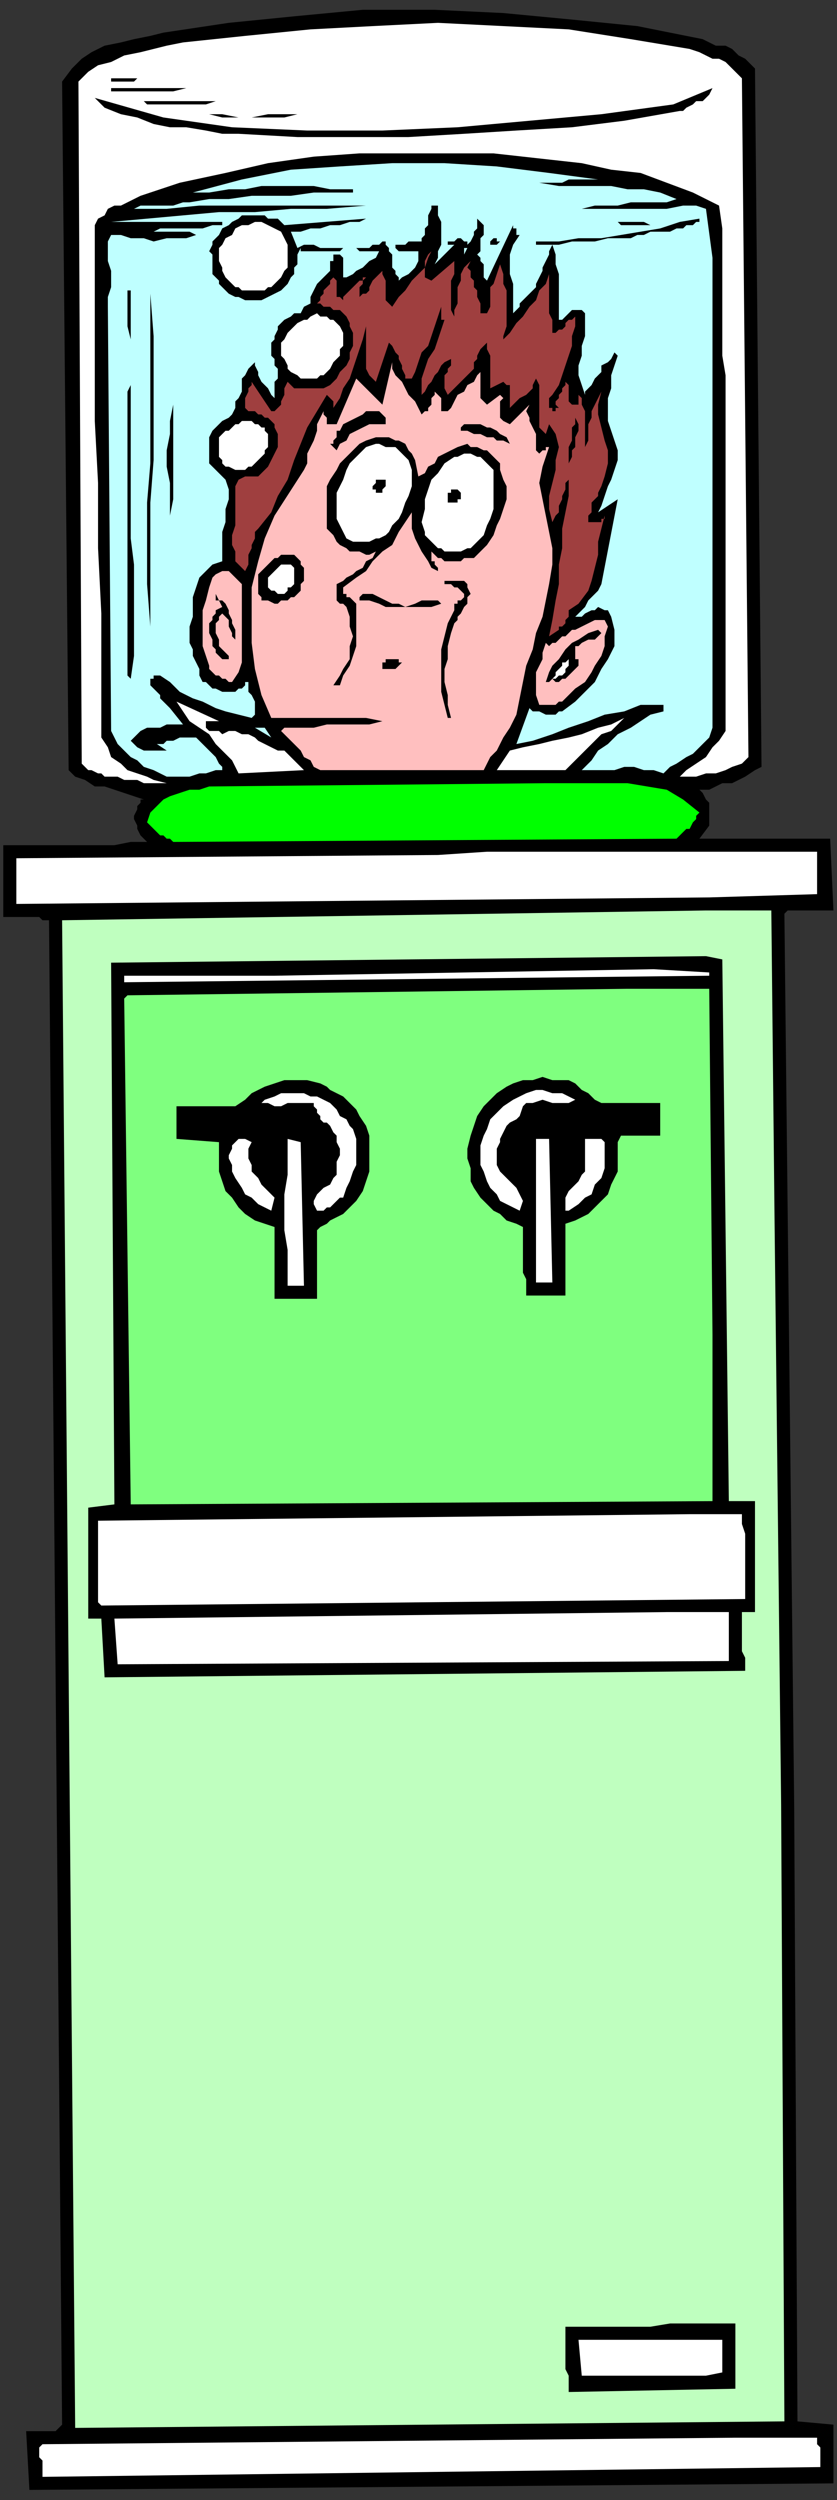 <?xml version="1.0" encoding="UTF-8" standalone="no"?>
<svg
   xmlns:dc="http://purl.org/dc/elements/1.1/"
   xmlns:cc="http://creativecommons.org/ns#"
   xmlns:rdf="http://www.w3.org/1999/02/22-rdf-syntax-ns#"
   xmlns:svg="http://www.w3.org/2000/svg"
   xmlns="http://www.w3.org/2000/svg"
   xmlns:sodipodi="http://sodipodi.sourceforge.net/DTD/sodipodi-0.dtd"
   xmlns:inkscape="http://www.inkscape.org/namespaces/inkscape"
   version="1.0"
   width="461.941mm"
   height="1379.728mm"
   id="svg139"
   sodipodi:docname="GC000779.WMF">
  <rect width="100%" height="100%" fill="#333333" stroke="none"/>
  <sodipodi:namedview
     pagecolor="#ffffff"
     bordercolor="#666666"
     borderopacity="1"
     objecttolerance="10"
     gridtolerance="10"
     guidetolerance="10"
     inkscape:pageopacity="0"
     inkscape:pageshadow="2"
     inkscape:window-width="640"
     inkscape:window-height="480"
     id="namedview141" />
  <defs
     id="defs3">
    <pattern
       id="WMFhbasepattern"
       patternUnits="userSpaceOnUse"
       width="6"
       height="6"
       x="0"
       y="0" />
  </defs>
  <path
     style="fill:none;stroke:none;"
     d="  M 0,0   L 1745.28,0   L 1745.28,5214.08   L 0,5214.08   z "
     id="path5" />
  <path
     style="fill:#000000;fill-rule:evenodd;fill-opacity:1;stroke:none;"
     d="  M 1465.763,81.683   L 1479.398,88.49   L 1493.033,95.297   L 1513.485,95.297   L 1527.12,102.103   L 1540.755,115.717   L 1554.39,122.524   L 1561.207,129.331   L 1574.842,142.945   L 1574.842,142.945   L 1588.477,1599.62   L 1588.477,1599.62   L 1574.842,1606.427   L 1554.39,1620.041   L 1540.755,1626.847   L 1527.12,1633.654   L 1506.668,1633.654   L 1493.033,1640.461   L 1479.398,1647.268   L 1458.945,1647.268   L 1458.945,1647.268   L 1465.763,1654.075   L 1472.58,1667.689   L 1479.398,1674.496   L 1479.398,1681.303   L 1479.398,1694.916   L 1479.398,1701.723   L 1479.398,1715.337   L 1479.398,1722.144   L 1479.398,1722.144   L 1458.945,1749.371   L 1731.645,1749.371   L 1738.463,1899.123   L 1643.017,1899.123   L 1636.2,1905.93   L 1656.652,3771.019   L 1663.47,5050.715   L 1738.463,5057.521   L 1738.463,5180.046   L 61.358,5193.659   L 54.54,5071.135   L 54.54,5071.135   L 68.175,5071.135   L 74.993,5071.135   L 88.627,5071.135   L 95.445,5071.135   L 102.263,5071.135   L 115.897,5071.135   L 122.715,5064.328   L 129.532,5057.521   L 129.532,5057.521   L 102.263,1919.544   L 102.263,1919.544   L 88.627,1919.544   L 81.81,1912.737   L 68.175,1912.737   L 54.54,1912.737   L 40.905,1912.737   L 34.087,1912.737   L 20.453,1912.737   L 6.817,1912.737   L 6.817,1912.737   L 6.817,1762.985   L 6.817,1762.985   L 47.722,1762.985   L 81.81,1762.985   L 122.715,1762.985   L 163.62,1762.985   L 204.525,1762.985   L 238.613,1762.985   L 272.7,1756.178   L 306.788,1756.178   L 306.788,1756.178   L 299.97,1749.371   L 293.152,1742.565   L 286.335,1728.951   L 286.335,1722.144   L 279.517,1708.53   L 279.517,1701.723   L 286.335,1688.11   L 286.335,1681.303   L 286.335,1681.303   L 286.335,1681.303   L 293.152,1674.496   L 293.152,1674.496   L 293.152,1674.496   L 293.152,1667.689   L 293.152,1667.689   L 299.97,1667.689   L 299.97,1667.689   L 299.97,1667.689   L 279.517,1660.882   L 259.065,1654.075   L 238.613,1647.268   L 218.16,1640.461   L 197.708,1640.461   L 177.255,1626.847   L 156.803,1620.041   L 143.167,1606.427   L 143.167,1606.427   L 129.532,170.172   L 129.532,170.172   L 149.985,142.945   L 170.438,122.524   L 190.89,108.91   L 218.16,95.297   L 252.248,88.49   L 279.517,81.683   L 313.605,74.876   L 340.875,68.069   L 340.875,68.069   L 477.225,47.648   L 613.575,34.034   L 756.742,20.421   L 906.727,20.421   L 1049.895,27.228   L 1193.062,40.841   L 1329.412,54.455   L 1465.763,81.683   L 1465.763,81.683   L 1465.763,81.683   L 1465.763,81.683   L 1465.763,81.683  z "
     id="path7" />
  <path
     style="fill:#ffffff;fill-rule:evenodd;fill-opacity:1;stroke:none;"
     d="  M 1438.493,102.103   L 1458.945,108.91   L 1472.58,115.717   L 1486.215,122.524   L 1499.85,122.524   L 1513.485,129.331   L 1527.12,142.945   L 1533.938,149.752   L 1547.572,163.365   L 1547.572,163.365   L 1561.207,1579.199   L 1561.207,1579.199   L 1547.572,1592.813   L 1527.12,1599.62   L 1513.485,1606.427   L 1493.033,1613.234   L 1472.58,1613.234   L 1452.128,1620.041   L 1431.675,1620.041   L 1418.04,1620.041   L 1418.04,1620.041   L 1418.04,1620.041   L 1418.04,1620.041   L 1431.675,1606.427   L 1452.128,1592.813   L 1472.58,1579.199   L 1486.215,1558.778   L 1499.85,1545.165   L 1513.485,1524.744   L 1513.485,1497.516   L 1513.485,1477.096   L 1513.485,1477.096   L 1513.485,782.793   L 1513.485,782.793   L 1506.668,741.951   L 1506.668,694.303   L 1506.668,653.462   L 1506.668,612.62   L 1506.668,564.972   L 1506.668,517.324   L 1506.668,476.483   L 1499.85,428.834   L 1499.85,428.834   L 1445.31,401.607   L 1390.77,381.186   L 1336.23,360.765   L 1274.872,353.958   L 1213.515,340.345   L 1152.158,333.538   L 1090.8,326.731   L 1029.443,319.924   L 1029.443,319.924   L 933.997,319.924   L 845.37,319.924   L 749.925,319.924   L 654.48,326.731   L 559.035,340.345   L 470.408,360.765   L 374.962,381.186   L 293.152,408.414   L 293.152,408.414   L 279.517,415.22   L 265.882,422.027   L 252.248,428.834   L 238.613,428.834   L 224.977,435.641   L 218.16,449.255   L 204.525,456.062   L 197.708,469.676   L 197.708,469.676   L 197.708,605.813   L 197.708,741.951   L 197.708,878.089   L 204.525,1007.42   L 204.525,1143.558   L 211.343,1279.696   L 211.343,1409.027   L 211.343,1538.358   L 211.343,1538.358   L 224.977,1558.778   L 231.795,1579.199   L 252.248,1592.813   L 265.882,1606.427   L 286.335,1613.234   L 306.788,1620.041   L 320.423,1626.847   L 347.692,1633.654   L 347.692,1633.654   L 334.058,1633.654   L 313.605,1633.654   L 299.97,1633.654   L 286.335,1626.847   L 272.7,1626.847   L 259.065,1626.847   L 245.43,1620.041   L 224.977,1620.041   L 224.977,1620.041   L 218.16,1620.041   L 211.343,1613.234   L 204.525,1613.234   L 190.89,1606.427   L 184.072,1606.427   L 177.255,1599.62   L 170.438,1592.813   L 170.438,1586.006   L 170.438,1586.006   L 163.62,170.172   L 163.62,170.172   L 184.072,149.752   L 204.525,136.138   L 231.795,129.331   L 259.065,115.717   L 293.152,108.91   L 320.423,102.103   L 347.692,95.297   L 381.78,88.49   L 381.78,88.49   L 511.312,74.876   L 647.663,61.262   L 777.195,54.455   L 913.545,47.648   L 1049.895,54.455   L 1186.245,61.262   L 1315.777,81.683   L 1438.493,102.103   L 1438.493,102.103   L 1438.493,102.103   L 1438.493,102.103   L 1438.493,102.103  z "
     id="path9" />
  <path
     style="fill:#000000;fill-rule:evenodd;fill-opacity:1;stroke:none;"
     d="  M 320.423,163.365   L 306.788,163.365   L 299.97,163.365   L 286.335,163.365   L 279.517,170.172   L 265.882,170.172   L 252.248,170.172   L 245.43,170.172   L 231.795,170.172   L 231.795,170.172   L 231.795,163.365   L 320.423,163.365   L 320.423,163.365   L 320.423,163.365   L 320.423,163.365  z "
     id="path11" />
  <path
     style="fill:#000000;fill-rule:evenodd;fill-opacity:1;stroke:none;"
     d="  M 443.137,183.786   L 415.868,183.786   L 388.598,183.786   L 361.327,190.593   L 340.875,190.593   L 313.605,190.593   L 286.335,190.593   L 259.065,190.593   L 231.795,190.593   L 231.795,190.593   L 231.795,183.786   L 443.137,183.786   L 443.137,183.786   L 443.137,183.786   L 443.137,183.786  z "
     id="path13" />
  <path
     style="fill:#000000;fill-rule:evenodd;fill-opacity:1;stroke:none;"
     d="  M 1418.04,231.434   L 1302.142,251.855   L 1193.062,265.469   L 1077.165,272.276   L 968.085,279.083   L 852.188,285.889   L 736.29,285.889   L 620.393,285.889   L 497.678,279.083   L 497.678,279.083   L 463.59,279.083   L 429.502,272.276   L 388.598,265.469   L 354.51,265.469   L 320.423,258.662   L 286.335,245.048   L 252.248,238.241   L 218.16,224.627   L 218.16,224.627   L 197.708,204.207   L 197.708,204.207   L 340.875,245.048   L 484.043,265.469   L 640.845,272.276   L 797.648,272.276   L 954.45,265.469   L 1104.435,251.855   L 1254.42,238.241   L 1404.405,217.821   L 1404.405,217.821   L 1486.215,183.786   L 1486.215,183.786   L 1479.398,197.4   L 1472.58,204.207   L 1465.763,211.014   L 1452.128,211.014   L 1445.31,217.821   L 1431.675,224.627   L 1424.858,231.434   L 1418.04,231.434   L 1418.04,231.434   L 1418.04,231.434   L 1418.04,231.434   L 1418.04,231.434  z "
     id="path15" />
  <path
     style="fill:#000000;fill-rule:evenodd;fill-opacity:1;stroke:none;"
     d="  M 511.312,211.014   L 538.582,211.014   L 586.305,211.014   L 511.312,211.014   L 511.312,211.014   L 511.312,211.014   L 511.312,211.014  z "
     id="path17" />
  <path
     style="fill:#000000;fill-rule:evenodd;fill-opacity:1;stroke:none;"
     d="  M 504.495,211.014   L 477.225,211.014   L 449.955,211.014   L 429.502,217.821   L 402.233,217.821   L 374.962,217.821   L 354.51,217.821   L 327.24,217.821   L 306.788,217.821   L 306.788,217.821   L 299.97,211.014   L 504.495,211.014   L 504.495,211.014   L 504.495,211.014   L 504.495,211.014  z "
     id="path19" />
  <path
     style="fill:#000000;fill-rule:evenodd;fill-opacity:1;stroke:none;"
     d="  M 893.092,231.434   L 893.092,231.434   L 818.1,231.434   L 818.1,231.434   L 818.1,231.434   L 831.735,231.434   L 838.553,231.434   L 845.37,231.434   L 859.005,231.434   L 865.822,231.434   L 879.457,231.434   L 886.275,231.434   L 893.092,231.434   L 893.092,231.434   L 893.092,231.434   L 893.092,231.434   L 893.092,231.434  z "
     id="path21" />
  <path
     style="fill:#000000;fill-rule:evenodd;fill-opacity:1;stroke:none;"
     d="  M 688.567,238.241   L 654.48,238.241   L 620.393,238.241   L 593.122,245.048   L 559.035,245.048   L 524.947,245.048   L 497.678,245.048   L 463.59,245.048   L 436.32,238.241   L 436.32,238.241   L 429.502,238.241   L 429.502,238.241   L 463.59,238.241   L 497.678,245.048   L 524.947,245.048   L 559.035,238.241   L 593.122,238.241   L 620.393,238.241   L 654.48,238.241   L 688.567,238.241   L 688.567,238.241   L 688.567,238.241   L 688.567,238.241   L 688.567,238.241  z "
     id="path23" />
  <path
     style="fill:#000000;fill-rule:evenodd;fill-opacity:1;stroke:none;"
     d="  M 702.202,238.241   L 777.195,238.241   L 702.202,238.241   L 702.202,238.241   L 702.202,238.241   L 702.202,238.241  z "
     id="path25" />
  <path
     style="fill:#bfffff;fill-rule:evenodd;fill-opacity:1;stroke:none;"
     d="  M 1247.602,374.379   L 1233.967,374.379   L 1213.515,374.379   L 1199.88,374.379   L 1186.245,374.379   L 1172.61,381.186   L 1158.975,381.186   L 1145.34,381.186   L 1124.888,381.186   L 1124.888,381.186   L 1165.793,387.993   L 1199.88,387.993   L 1233.967,387.993   L 1274.872,387.993   L 1308.96,394.8   L 1343.047,394.8   L 1377.135,401.607   L 1411.223,415.22   L 1411.223,415.22   L 1390.77,422.027   L 1363.5,422.027   L 1343.047,422.027   L 1315.777,422.027   L 1288.507,428.834   L 1261.237,428.834   L 1240.785,428.834   L 1213.515,435.641   L 1213.515,435.641   L 1240.785,435.641   L 1274.872,435.641   L 1302.142,435.641   L 1329.412,435.641   L 1363.5,435.641   L 1390.77,435.641   L 1424.858,428.834   L 1452.128,428.834   L 1452.128,428.834   L 1472.58,435.641   L 1486.215,537.745   L 1486.215,1517.937   L 1486.215,1517.937   L 1479.398,1538.358   L 1472.58,1545.165   L 1458.945,1558.778   L 1445.31,1572.392   L 1431.675,1579.199   L 1411.223,1592.813   L 1397.588,1599.62   L 1383.953,1613.234   L 1383.953,1613.234   L 1363.5,1606.427   L 1343.047,1606.427   L 1322.595,1599.62   L 1302.142,1599.62   L 1281.69,1606.427   L 1254.42,1606.427   L 1233.967,1606.427   L 1213.515,1606.427   L 1213.515,1606.427   L 1233.967,1586.006   L 1247.602,1565.585   L 1268.055,1551.972   L 1288.507,1531.551   L 1315.777,1517.937   L 1336.23,1504.323   L 1356.682,1490.71   L 1383.953,1483.903   L 1383.953,1483.903   L 1383.953,1483.903   L 1383.953,1477.096   L 1383.953,1477.096   L 1383.953,1477.096   L 1383.953,1470.289   L 1383.953,1470.289   L 1377.135,1470.289   L 1377.135,1470.289   L 1377.135,1470.289   L 1336.23,1470.289   L 1302.142,1483.903   L 1261.237,1490.71   L 1227.15,1504.323   L 1186.245,1517.937   L 1152.158,1531.551   L 1111.253,1545.165   L 1077.165,1551.972   L 1077.165,1551.972   L 1104.435,1477.096   L 1104.435,1477.096   L 1111.253,1483.903   L 1118.07,1483.903   L 1124.888,1483.903   L 1138.523,1490.71   L 1145.34,1490.71   L 1158.975,1490.71   L 1165.793,1483.903   L 1172.61,1483.903   L 1172.61,1483.903   L 1199.88,1463.482   L 1220.332,1443.061   L 1240.785,1422.641   L 1254.42,1395.413   L 1268.055,1374.992   L 1281.69,1347.765   L 1281.69,1313.73   L 1274.872,1286.503   L 1274.872,1286.503   L 1268.055,1272.889   L 1261.237,1272.889   L 1247.602,1266.082   L 1240.785,1272.889   L 1233.967,1272.889   L 1220.332,1279.696   L 1213.515,1286.503   L 1199.88,1286.503   L 1199.88,1286.503   L 1206.697,1279.696   L 1213.515,1272.889   L 1220.332,1266.082   L 1227.15,1252.468   L 1233.967,1245.661   L 1240.785,1238.854   L 1247.602,1232.048   L 1254.42,1218.434   L 1254.42,1218.434   L 1288.507,1041.455   L 1247.602,1068.682   L 1247.602,1068.682   L 1254.42,1055.068   L 1261.237,1034.648   L 1268.055,1014.227   L 1274.872,1000.613   L 1281.69,980.193   L 1288.507,959.772   L 1288.507,939.351   L 1281.69,918.931   L 1281.69,918.931   L 1274.872,898.51   L 1268.055,878.089   L 1268.055,850.862   L 1268.055,830.441   L 1274.872,810.02   L 1274.872,782.793   L 1281.69,762.372   L 1288.507,741.951   L 1288.507,741.951   L 1281.69,735.144   L 1281.69,735.144   L 1274.872,748.758   L 1268.055,755.565   L 1254.42,762.372   L 1254.42,775.986   L 1247.602,782.793   L 1240.785,789.6   L 1233.967,803.213   L 1220.332,816.827   L 1220.332,816.827   L 1220.332,823.634   L 1220.332,823.634   L 1213.515,803.213   L 1206.697,782.793   L 1206.697,762.372   L 1213.515,741.951   L 1213.515,721.531   L 1220.332,701.11   L 1220.332,680.689   L 1220.332,660.269   L 1220.332,660.269   L 1220.332,660.269   L 1220.332,660.269   L 1220.332,653.462   L 1220.332,653.462   L 1220.332,653.462   L 1213.515,646.655   L 1213.515,646.655   L 1213.515,646.655   L 1213.515,646.655   L 1206.697,646.655   L 1199.88,646.655   L 1193.062,646.655   L 1186.245,653.462   L 1179.428,660.269   L 1179.428,660.269   L 1172.61,667.076   L 1165.793,667.076   L 1165.793,667.076   L 1165.793,653.462   L 1165.793,633.041   L 1165.793,612.62   L 1165.793,592.2   L 1165.793,571.779   L 1158.975,551.358   L 1158.975,530.938   L 1152.158,510.517   L 1152.158,510.517   L 1145.34,524.131   L 1145.34,530.938   L 1138.523,544.551   L 1131.705,558.165   L 1131.705,564.972   L 1124.888,578.586   L 1118.07,592.2   L 1118.07,599.007   L 1118.07,599.007   L 1111.253,605.813   L 1104.435,612.62   L 1097.618,619.427   L 1090.8,626.234   L 1083.983,633.041   L 1083.983,639.848   L 1077.165,646.655   L 1070.348,653.462   L 1070.348,653.462   L 1070.348,633.041   L 1070.348,612.62   L 1070.348,592.2   L 1063.53,571.779   L 1063.53,551.358   L 1063.53,530.938   L 1070.348,510.517   L 1083.983,490.096   L 1083.983,490.096   L 1077.165,490.096   L 1077.165,490.096   L 1077.165,490.096   L 1077.165,483.289   L 1077.165,483.289   L 1077.165,476.483   L 1070.348,476.483   L 1070.348,469.676   L 1070.348,469.676   L 1015.808,585.393   L 1015.808,585.393   L 1008.99,578.586   L 1008.99,571.779   L 1008.99,564.972   L 1008.99,558.165   L 1008.99,551.358   L 1002.173,544.551   L 1002.173,537.745   L 995.355,530.938   L 995.355,530.938   L 1002.173,524.131   L 1002.173,510.517   L 1002.173,496.903   L 1008.99,490.096   L 1008.99,476.483   L 1008.99,469.676   L 1002.173,462.869   L 995.355,456.062   L 995.355,456.062   L 995.355,462.869   L 995.355,476.483   L 988.538,483.289   L 988.538,490.096   L 981.72,503.71   L 974.903,510.517   L 974.903,517.324   L 968.085,530.938   L 968.085,530.938   L 968.085,524.131   L 968.085,524.131   L 968.085,517.324   L 974.903,517.324   L 974.903,517.324   L 974.903,510.517   L 974.903,510.517   L 974.903,503.71   L 974.903,503.71   L 968.085,503.71   L 961.268,496.903   L 961.268,496.903   L 954.45,496.903   L 947.633,503.71   L 940.815,503.71   L 940.815,503.71   L 933.997,503.71   L 933.997,503.71   L 933.997,503.71   L 933.997,510.517   L 933.997,510.517   L 933.997,510.517   L 933.997,510.517   L 933.997,510.517   L 933.997,510.517   L 933.997,510.517   L 933.997,510.517   L 947.633,510.517   L 906.727,551.358   L 906.727,551.358   L 913.545,537.745   L 913.545,524.131   L 920.362,510.517   L 920.362,496.903   L 920.362,476.483   L 920.362,462.869   L 913.545,449.255   L 913.545,435.641   L 913.545,435.641   L 913.545,435.641   L 913.545,435.641   L 913.545,428.834   L 906.727,428.834   L 906.727,428.834   L 906.727,428.834   L 899.91,428.834   L 899.91,428.834   L 899.91,428.834   L 899.91,435.641   L 893.092,449.255   L 893.092,456.062   L 893.092,469.676   L 886.275,476.483   L 886.275,490.096   L 879.457,496.903   L 879.457,503.71   L 879.457,503.71   L 872.64,503.71   L 865.822,503.71   L 859.005,503.71   L 852.188,503.71   L 845.37,510.517   L 838.553,510.517   L 831.735,510.517   L 824.918,510.517   L 824.918,510.517   L 824.918,517.324   L 831.735,524.131   L 838.553,524.131   L 845.37,524.131   L 852.188,524.131   L 859.005,524.131   L 865.822,524.131   L 872.64,524.131   L 872.64,524.131   L 872.64,537.745   L 872.64,544.551   L 865.822,558.165   L 859.005,564.972   L 852.188,571.779   L 838.553,578.586   L 831.735,585.393   L 824.918,592.2   L 824.918,592.2   L 831.735,585.393   L 831.735,578.586   L 831.735,578.586   L 824.918,571.779   L 824.918,564.972   L 818.1,558.165   L 818.1,558.165   L 818.1,558.165   L 818.1,558.165   L 818.1,551.358   L 818.1,544.551   L 818.1,530.938   L 811.283,524.131   L 811.283,517.324   L 811.283,517.324   L 804.465,510.517   L 804.465,503.71   L 804.465,503.71   L 797.648,503.71   L 790.83,510.517   L 784.013,510.517   L 777.195,510.517   L 770.378,517.324   L 763.56,517.324   L 749.925,517.324   L 743.107,517.324   L 743.107,517.324   L 749.925,524.131   L 749.925,524.131   L 756.742,524.131   L 763.56,524.131   L 770.378,524.131   L 777.195,524.131   L 784.013,524.131   L 790.83,524.131   L 790.83,524.131   L 784.013,537.745   L 770.378,544.551   L 763.56,551.358   L 756.742,558.165   L 743.107,564.972   L 736.29,571.779   L 722.655,578.586   L 715.837,578.586   L 715.837,578.586   L 715.837,571.779   L 715.837,564.972   L 715.837,558.165   L 715.837,551.358   L 715.837,544.551   L 715.837,537.745   L 709.02,530.938   L 702.202,530.938   L 702.202,530.938   L 695.385,530.938   L 695.385,537.745   L 695.385,544.551   L 688.567,544.551   L 688.567,551.358   L 688.567,558.165   L 688.567,564.972   L 681.75,571.779   L 681.75,571.779   L 674.933,578.586   L 661.298,592.2   L 654.48,605.813   L 647.663,619.427   L 647.663,633.041   L 634.028,639.848   L 627.21,653.462   L 613.575,653.462   L 613.575,653.462   L 606.758,660.269   L 593.122,667.076   L 586.305,673.882   L 579.487,680.689   L 579.487,687.496   L 572.67,701.11   L 572.67,707.917   L 565.852,714.724   L 565.852,714.724   L 565.852,728.338   L 565.852,735.144   L 565.852,741.951   L 572.67,748.758   L 572.67,755.565   L 572.67,762.372   L 579.487,769.179   L 579.487,775.986   L 579.487,775.986   L 579.487,782.793   L 579.487,789.6   L 572.67,796.406   L 572.67,803.213   L 572.67,810.02   L 572.67,816.827   L 572.67,823.634   L 572.67,830.441   L 572.67,830.441   L 565.852,823.634   L 559.035,810.02   L 552.217,803.213   L 545.4,796.406   L 538.582,782.793   L 538.582,775.986   L 531.765,762.372   L 531.765,755.565   L 531.765,755.565   L 524.947,762.372   L 518.13,769.179   L 511.312,782.793   L 504.495,789.6   L 504.495,803.213   L 504.495,816.827   L 497.678,830.441   L 490.86,837.248   L 490.86,837.248   L 490.86,850.862   L 484.043,864.475   L 477.225,871.282   L 463.59,878.089   L 449.955,891.703   L 443.137,898.51   L 436.32,912.124   L 436.32,932.544   L 436.32,932.544   L 436.32,946.158   L 436.32,952.965   L 436.32,966.579   L 443.137,973.386   L 449.955,980.193   L 456.772,986.999   L 463.59,993.806   L 470.408,1000.613   L 470.408,1000.613   L 477.225,1021.034   L 477.225,1041.455   L 470.408,1061.875   L 470.408,1089.103   L 463.59,1109.524   L 463.59,1129.944   L 463.59,1150.365   L 463.59,1170.786   L 463.59,1170.786   L 443.137,1177.592   L 429.502,1191.206   L 415.868,1204.82   L 409.05,1225.241   L 402.233,1245.661   L 402.233,1266.082   L 402.233,1286.503   L 395.415,1306.923   L 395.415,1306.923   L 395.415,1320.537   L 395.415,1340.958   L 402.233,1354.572   L 402.233,1368.186   L 409.05,1381.799   L 415.868,1395.413   L 415.868,1409.027   L 422.685,1422.641   L 422.685,1422.641   L 429.502,1422.641   L 436.32,1429.447   L 443.137,1436.254   L 449.955,1436.254   L 463.59,1443.061   L 470.408,1443.061   L 477.225,1443.061   L 490.86,1443.061   L 490.86,1443.061   L 490.86,1443.061   L 497.678,1436.254   L 497.678,1436.254   L 504.495,1436.254   L 511.312,1429.447   L 511.312,1429.447   L 511.312,1422.641   L 518.13,1422.641   L 518.13,1422.641   L 518.13,1429.447   L 518.13,1443.061   L 524.947,1449.868   L 531.765,1463.482   L 531.765,1470.289   L 531.765,1483.903   L 531.765,1490.71   L 524.947,1497.516   L 524.947,1497.516   L 497.678,1490.71   L 470.408,1483.903   L 449.955,1477.096   L 422.685,1463.482   L 402.233,1456.675   L 374.962,1443.061   L 354.51,1422.641   L 334.058,1409.027   L 334.058,1409.027   L 327.24,1409.027   L 327.24,1409.027   L 320.423,1409.027   L 320.423,1409.027   L 320.423,1409.027   L 320.423,1415.834   L 313.605,1415.834   L 313.605,1422.641   L 313.605,1422.641   L 313.605,1429.447   L 320.423,1436.254   L 327.24,1443.061   L 334.058,1449.868   L 334.058,1456.675   L 340.875,1463.482   L 347.692,1470.289   L 354.51,1477.096   L 354.51,1477.096   L 381.78,1511.13   L 381.78,1511.13   L 361.327,1511.13   L 347.692,1511.13   L 334.058,1517.937   L 320.423,1517.937   L 306.788,1517.937   L 293.152,1524.744   L 279.517,1538.358   L 272.7,1545.165   L 272.7,1545.165   L 279.517,1551.972   L 286.335,1558.778   L 299.97,1565.585   L 306.788,1565.585   L 320.423,1565.585   L 327.24,1565.585   L 340.875,1565.585   L 347.692,1565.585   L 347.692,1565.585   L 327.24,1551.972   L 327.24,1551.972   L 340.875,1551.972   L 347.692,1545.165   L 361.327,1545.165   L 374.962,1538.358   L 381.78,1538.358   L 395.415,1538.358   L 409.05,1538.358   L 415.868,1545.165   L 415.868,1545.165   L 422.685,1551.972   L 429.502,1558.778   L 436.32,1565.585   L 443.137,1572.392   L 449.955,1579.199   L 456.772,1592.813   L 463.59,1599.62   L 463.59,1606.427   L 463.59,1606.427   L 449.955,1606.427   L 429.502,1613.234   L 415.868,1613.234   L 395.415,1620.041   L 381.78,1620.041   L 361.327,1620.041   L 347.692,1620.041   L 334.058,1613.234   L 334.058,1613.234   L 320.423,1606.427   L 299.97,1599.62   L 286.335,1586.006   L 272.7,1579.199   L 259.065,1565.585   L 245.43,1551.972   L 238.613,1538.358   L 231.795,1524.744   L 231.795,1524.744   L 224.977,639.848   L 224.977,639.848   L 224.977,619.427   L 231.795,599.007   L 231.795,585.393   L 231.795,564.972   L 224.977,544.551   L 224.977,524.131   L 224.977,503.71   L 231.795,490.096   L 231.795,490.096   L 252.248,490.096   L 272.7,496.903   L 299.97,496.903   L 320.423,503.71   L 347.692,496.903   L 368.145,496.903   L 388.598,496.903   L 409.05,490.096   L 409.05,490.096   L 395.415,483.289   L 388.598,483.289   L 374.962,483.289   L 361.327,483.289   L 347.692,483.289   L 340.875,483.289   L 327.24,483.289   L 320.423,483.289   L 320.423,483.289   L 334.058,476.483   L 354.51,476.483   L 374.962,476.483   L 388.598,476.483   L 409.05,476.483   L 422.685,476.483   L 443.137,469.676   L 463.59,469.676   L 463.59,469.676   L 463.59,462.869   L 463.59,462.869   L 436.32,462.869   L 409.05,462.869   L 374.962,462.869   L 347.692,462.869   L 320.423,462.869   L 293.152,462.869   L 265.882,462.869   L 231.795,462.869   L 231.795,462.869   L 306.788,456.062   L 381.78,449.255   L 456.772,442.448   L 531.765,442.448   L 606.758,435.641   L 681.75,435.641   L 763.56,428.834   L 838.553,428.834   L 838.553,428.834   L 770.378,428.834   L 702.202,428.834   L 627.21,428.834   L 559.035,428.834   L 490.86,428.834   L 415.868,428.834   L 347.692,435.641   L 279.517,435.641   L 279.517,435.641   L 293.152,428.834   L 299.97,428.834   L 313.605,428.834   L 334.058,428.834   L 347.692,428.834   L 361.327,428.834   L 381.78,422.027   L 395.415,422.027   L 395.415,422.027   L 436.32,415.22   L 477.225,415.22   L 524.947,408.414   L 565.852,408.414   L 606.758,408.414   L 654.48,401.607   L 695.385,401.607   L 736.29,401.607   L 736.29,401.607   L 736.29,394.8   L 729.472,394.8   L 722.655,394.8   L 715.837,394.8   L 709.02,394.8   L 702.202,394.8   L 695.385,394.8   L 688.567,394.8   L 688.567,394.8   L 654.48,387.993   L 620.393,387.993   L 579.487,387.993   L 545.4,387.993   L 511.312,394.8   L 477.225,394.8   L 436.32,401.607   L 402.233,401.607   L 402.233,401.607   L 504.495,374.379   L 606.758,353.958   L 709.02,347.152   L 818.1,340.345   L 927.18,340.345   L 1036.26,347.152   L 1145.34,360.765   L 1247.602,374.379   L 1247.602,374.379   L 1247.602,374.379   L 1247.602,374.379   L 1247.602,374.379  z "
     id="path27" />
  <path
     style="fill:#000000;fill-rule:evenodd;fill-opacity:1;stroke:none;"
     d="  M 572.67,381.186   L 620.393,381.186   L 572.67,381.186   L 572.67,381.186   L 572.67,381.186   L 572.67,381.186  z "
     id="path29" />
  <path
     style="fill:#000000;fill-rule:evenodd;fill-opacity:1;stroke:none;"
     d="  M 749.925,394.8   L 770.378,394.8   L 749.925,394.8   L 749.925,394.8   L 749.925,394.8   L 749.925,394.8  z "
     id="path31" />
  <path
     style="fill:#000000;fill-rule:evenodd;fill-opacity:1;stroke:none;"
     d="  M 593.122,469.676   L 763.56,456.062   L 763.56,456.062   L 749.925,462.869   L 729.472,462.869   L 709.02,469.676   L 688.567,469.676   L 668.115,476.483   L 647.663,476.483   L 627.21,483.289   L 606.758,483.289   L 606.758,483.289   L 620.393,517.324   L 620.393,517.324   L 634.028,510.517   L 647.663,510.517   L 654.48,510.517   L 668.115,517.324   L 681.75,517.324   L 695.385,517.324   L 709.02,517.324   L 715.837,517.324   L 715.837,517.324   L 709.02,524.131   L 627.21,524.131   L 627.21,524.131   L 627.21,524.131   L 627.21,524.131   L 627.21,524.131   L 627.21,524.131   L 627.21,517.324   L 627.21,517.324   L 627.21,517.324   L 627.21,517.324   L 627.21,517.324   L 620.393,530.938   L 620.393,537.745   L 620.393,551.358   L 613.575,558.165   L 613.575,571.779   L 606.758,578.586   L 599.94,592.2   L 593.122,599.007   L 593.122,599.007   L 586.305,605.813   L 572.67,612.62   L 559.035,619.427   L 545.4,626.234   L 531.765,626.234   L 524.947,626.234   L 511.312,626.234   L 497.678,619.427   L 497.678,619.427   L 490.86,619.427   L 477.225,612.62   L 470.408,605.813   L 463.59,599.007   L 456.772,592.2   L 456.772,585.393   L 449.955,578.586   L 443.137,571.779   L 443.137,571.779   L 443.137,564.972   L 443.137,551.358   L 443.137,544.551   L 443.137,530.938   L 436.32,524.131   L 443.137,510.517   L 443.137,503.71   L 449.955,496.903   L 449.955,496.903   L 456.772,490.096   L 463.59,476.483   L 477.225,469.676   L 484.043,462.869   L 497.678,456.062   L 504.495,449.255   L 518.13,449.255   L 531.765,449.255   L 531.765,449.255   L 538.582,449.255   L 545.4,449.255   L 552.217,449.255   L 559.035,456.062   L 572.67,456.062   L 579.487,456.062   L 586.305,462.869   L 593.122,469.676   L 593.122,469.676   L 593.122,469.676   L 593.122,469.676   L 593.122,469.676  z "
     id="path33" />
  <path
     style="fill:#000000;fill-rule:evenodd;fill-opacity:1;stroke:none;"
     d="  M 1424.858,476.483   L 1411.223,476.483   L 1397.588,483.289   L 1383.953,483.289   L 1370.318,483.289   L 1356.682,483.289   L 1343.047,490.096   L 1329.412,490.096   L 1315.777,496.903   L 1315.777,496.903   L 1288.507,496.903   L 1268.055,496.903   L 1240.785,503.71   L 1213.515,503.71   L 1193.062,503.71   L 1165.793,510.517   L 1145.34,510.517   L 1118.07,510.517   L 1118.07,510.517   L 1118.07,503.71   L 1118.07,503.71   L 1165.793,503.71   L 1206.697,496.903   L 1254.42,496.903   L 1295.325,490.096   L 1336.23,483.289   L 1377.135,476.483   L 1418.04,462.869   L 1458.945,456.062   L 1458.945,456.062   L 1458.945,462.869   L 1452.128,462.869   L 1452.128,462.869   L 1445.31,469.676   L 1438.493,469.676   L 1431.675,469.676   L 1424.858,476.483   L 1424.858,476.483   L 1424.858,476.483   L 1424.858,476.483   L 1424.858,476.483   L 1424.858,476.483  z "
     id="path35" />
  <path
     style="fill:#000000;fill-rule:evenodd;fill-opacity:1;stroke:none;"
     d="  M 1377.135,462.869   L 1363.5,469.676   L 1356.682,469.676   L 1343.047,469.676   L 1329.412,469.676   L 1322.595,469.676   L 1308.96,469.676   L 1295.325,469.676   L 1288.507,462.869   L 1288.507,462.869   L 1302.142,462.869   L 1308.96,462.869   L 1322.595,462.869   L 1336.23,462.869   L 1343.047,462.869   L 1356.682,469.676   L 1363.5,469.676   L 1377.135,462.869   L 1377.135,462.869   L 1377.135,462.869   L 1377.135,462.869   L 1377.135,462.869  z "
     id="path37" />
  <path
     style="fill:#ffffff;fill-rule:evenodd;fill-opacity:1;stroke:none;"
     d="  M 599.94,510.517   L 599.94,517.324   L 599.94,530.938   L 599.94,537.745   L 599.94,544.551   L 599.94,558.165   L 593.122,564.972   L 586.305,578.586   L 579.487,585.393   L 579.487,585.393   L 572.67,592.2   L 565.852,599.007   L 559.035,599.007   L 552.217,605.813   L 545.4,605.813   L 531.765,605.813   L 524.947,605.813   L 518.13,605.813   L 518.13,605.813   L 504.495,605.813   L 497.678,599.007   L 490.86,599.007   L 484.043,592.2   L 477.225,585.393   L 470.408,578.586   L 463.59,564.972   L 463.59,558.165   L 463.59,558.165   L 456.772,544.551   L 456.772,530.938   L 456.772,517.324   L 463.59,510.517   L 470.408,496.903   L 484.043,490.096   L 490.86,476.483   L 504.495,469.676   L 504.495,469.676   L 518.13,469.676   L 531.765,462.869   L 545.4,462.869   L 559.035,469.676   L 572.67,476.483   L 586.305,483.289   L 593.122,496.903   L 599.94,510.517   L 599.94,510.517   L 599.94,510.517   L 599.94,510.517   L 599.94,510.517  z "
     id="path39" />
  <path
     style="fill:#9f3f3f;fill-rule:evenodd;fill-opacity:1;stroke:none;"
     d="  M 899.91,585.393   L 947.633,544.551   L 947.633,544.551   L 947.633,558.165   L 947.633,571.779   L 940.815,585.393   L 940.815,599.007   L 940.815,619.427   L 940.815,633.041   L 940.815,646.655   L 947.633,660.269   L 947.633,660.269   L 947.633,646.655   L 954.45,633.041   L 954.45,619.427   L 954.45,599.007   L 961.268,585.393   L 961.268,571.779   L 968.085,558.165   L 981.72,544.551   L 981.72,544.551   L 974.903,558.165   L 981.72,564.972   L 981.72,578.586   L 988.538,585.393   L 988.538,599.007   L 995.355,605.813   L 995.355,619.427   L 1002.173,633.041   L 1002.173,633.041   L 1002.173,626.234   L 1002.173,626.234   L 1002.173,626.234   L 1002.173,619.427   L 1002.173,619.427   L 1002.173,612.62   L 1002.173,612.62   L 1002.173,612.62   L 1002.173,612.62   L 1002.173,653.462   L 1002.173,653.462   L 1015.808,653.462   L 1015.808,653.462   L 1022.625,639.848   L 1022.625,633.041   L 1022.625,619.427   L 1022.625,605.813   L 1022.625,599.007   L 1029.443,592.2   L 1029.443,592.2   L 1043.078,551.358   L 1043.078,551.358   L 1049.895,571.779   L 1049.895,592.2   L 1056.713,605.813   L 1056.713,626.234   L 1056.713,646.655   L 1056.713,667.076   L 1056.713,680.689   L 1049.895,701.11   L 1049.895,701.11   L 1049.895,707.917   L 1049.895,707.917   L 1063.53,694.303   L 1077.165,673.882   L 1090.8,660.269   L 1104.435,639.848   L 1118.07,626.234   L 1124.888,605.813   L 1138.523,592.2   L 1145.34,571.779   L 1145.34,571.779   L 1145.34,585.393   L 1145.34,599.007   L 1145.34,619.427   L 1145.34,633.041   L 1145.34,653.462   L 1152.158,667.076   L 1152.158,680.689   L 1152.158,694.303   L 1152.158,694.303   L 1158.975,694.303   L 1165.793,687.496   L 1172.61,687.496   L 1179.428,680.689   L 1179.428,673.882   L 1186.245,667.076   L 1193.062,667.076   L 1199.88,660.269   L 1199.88,660.269   L 1199.88,680.689   L 1193.062,701.11   L 1193.062,721.531   L 1186.245,741.951   L 1179.428,762.372   L 1172.61,782.793   L 1165.793,803.213   L 1152.158,823.634   L 1152.158,823.634   L 1152.158,823.634   L 1145.34,830.441   L 1145.34,837.248   L 1145.34,837.248   L 1145.34,844.055   L 1145.34,850.862   L 1152.158,850.862   L 1152.158,857.669   L 1152.158,857.669   L 1158.975,857.669   L 1158.975,857.669   L 1158.975,857.669   L 1158.975,857.669   L 1158.975,850.862   L 1158.975,850.862   L 1158.975,850.862   L 1165.793,850.862   L 1165.793,850.862   L 1158.975,844.055   L 1158.975,837.248   L 1165.793,830.441   L 1165.793,823.634   L 1172.61,816.827   L 1172.61,810.02   L 1179.428,803.213   L 1179.428,796.406   L 1179.428,796.406   L 1186.245,803.213   L 1186.245,810.02   L 1186.245,816.827   L 1186.245,823.634   L 1186.245,830.441   L 1186.245,837.248   L 1193.062,844.055   L 1199.88,844.055   L 1199.88,844.055   L 1206.697,844.055   L 1206.697,837.248   L 1206.697,837.248   L 1206.697,830.441   L 1206.697,830.441   L 1206.697,823.634   L 1206.697,823.634   L 1206.697,823.634   L 1206.697,823.634   L 1213.515,830.441   L 1213.515,844.055   L 1220.332,857.669   L 1220.332,871.282   L 1220.332,891.703   L 1220.332,905.317   L 1220.332,918.931   L 1220.332,932.544   L 1220.332,932.544   L 1227.15,918.931   L 1227.15,905.317   L 1227.15,884.896   L 1233.967,871.282   L 1233.967,857.669   L 1240.785,844.055   L 1247.602,830.441   L 1254.42,816.827   L 1254.42,816.827   L 1247.602,844.055   L 1247.602,864.475   L 1254.42,891.703   L 1261.237,918.931   L 1268.055,939.351   L 1268.055,966.579   L 1261.237,993.806   L 1254.42,1014.227   L 1254.42,1014.227   L 1247.602,1027.841   L 1247.602,1034.648   L 1240.785,1041.455   L 1233.967,1048.262   L 1233.967,1061.875   L 1233.967,1068.682   L 1227.15,1075.489   L 1227.15,1089.103   L 1227.15,1089.103   L 1233.967,1089.103   L 1240.785,1089.103   L 1240.785,1089.103   L 1247.602,1089.103   L 1254.42,1089.103   L 1254.42,1082.296   L 1261.237,1082.296   L 1261.237,1075.489   L 1261.237,1075.489   L 1254.42,1102.717   L 1247.602,1129.944   L 1247.602,1157.172   L 1240.785,1184.399   L 1233.967,1211.627   L 1227.15,1232.048   L 1206.697,1259.275   L 1186.245,1272.889   L 1186.245,1272.889   L 1186.245,1279.696   L 1186.245,1286.503   L 1179.428,1293.31   L 1179.428,1293.31   L 1179.428,1300.117   L 1172.61,1306.923   L 1165.793,1306.923   L 1165.793,1313.73   L 1165.793,1313.73   L 1145.34,1327.344   L 1145.34,1327.344   L 1152.158,1293.31   L 1158.975,1252.468   L 1165.793,1218.434   L 1165.793,1177.592   L 1172.61,1143.558   L 1172.61,1102.717   L 1179.428,1068.682   L 1186.245,1034.648   L 1186.245,1034.648   L 1186.245,1027.841   L 1186.245,1021.034   L 1186.245,1021.034   L 1186.245,1014.227   L 1186.245,1007.42   L 1186.245,1007.42   L 1186.245,1000.613   L 1186.245,1000.613   L 1186.245,1000.613   L 1179.428,1007.42   L 1179.428,1021.034   L 1172.61,1034.648   L 1172.61,1041.455   L 1165.793,1055.068   L 1165.793,1068.682   L 1158.975,1075.489   L 1152.158,1089.103   L 1152.158,1089.103   L 1145.34,1061.875   L 1145.34,1034.648   L 1152.158,1007.42   L 1158.975,980.193   L 1158.975,959.772   L 1165.793,932.544   L 1158.975,905.317   L 1145.34,884.896   L 1145.34,884.896   L 1138.523,905.317   L 1138.523,905.317   L 1124.888,891.703   L 1124.888,878.089   L 1124.888,864.475   L 1124.888,844.055   L 1124.888,830.441   L 1124.888,816.827   L 1124.888,803.213   L 1118.07,789.6   L 1118.07,789.6   L 1111.253,803.213   L 1111.253,810.02   L 1104.435,816.827   L 1097.618,823.634   L 1083.983,830.441   L 1077.165,837.248   L 1070.348,844.055   L 1063.53,850.862   L 1063.53,850.862   L 1063.53,844.055   L 1063.53,837.248   L 1063.53,830.441   L 1063.53,823.634   L 1063.53,810.02   L 1063.53,803.213   L 1056.713,803.213   L 1049.895,796.406   L 1049.895,796.406   L 1022.625,810.02   L 1022.625,810.02   L 1022.625,803.213   L 1022.625,789.6   L 1022.625,775.986   L 1022.625,762.372   L 1022.625,748.758   L 1022.625,741.951   L 1015.808,728.338   L 1015.808,714.724   L 1015.808,714.724   L 1008.99,721.531   L 1002.173,728.338   L 995.355,741.951   L 995.355,748.758   L 988.538,755.565   L 988.538,769.179   L 981.72,775.986   L 974.903,782.793   L 974.903,782.793   L 933.997,823.634   L 933.997,823.634   L 927.18,810.02   L 927.18,803.213   L 927.18,796.406   L 927.18,782.793   L 933.997,775.986   L 933.997,769.179   L 940.815,762.372   L 940.815,748.758   L 940.815,748.758   L 927.18,755.565   L 920.362,762.372   L 913.545,775.986   L 906.727,782.793   L 899.91,796.406   L 893.092,803.213   L 886.275,816.827   L 879.457,823.634   L 879.457,823.634   L 879.457,803.213   L 879.457,789.6   L 886.275,769.179   L 893.092,748.758   L 906.727,728.338   L 913.545,707.917   L 920.362,687.496   L 927.18,667.076   L 927.18,667.076   L 920.362,667.076   L 920.362,660.269   L 920.362,660.269   L 920.362,653.462   L 920.362,653.462   L 920.362,646.655   L 920.362,646.655   L 920.362,639.848   L 920.362,639.848   L 913.545,660.269   L 906.727,680.689   L 899.91,701.11   L 893.092,721.531   L 879.457,735.144   L 872.64,755.565   L 865.822,775.986   L 859.005,789.6   L 859.005,789.6   L 845.37,789.6   L 845.37,789.6   L 845.37,782.793   L 838.553,769.179   L 838.553,762.372   L 831.735,748.758   L 831.735,741.951   L 824.918,735.144   L 818.1,721.531   L 811.283,714.724   L 811.283,714.724   L 784.013,796.406   L 784.013,796.406   L 770.378,782.793   L 763.56,769.179   L 763.56,755.565   L 763.56,741.951   L 763.56,728.338   L 763.56,714.724   L 763.56,694.303   L 763.56,680.689   L 763.56,680.689   L 756.742,707.917   L 749.925,728.338   L 743.107,748.758   L 736.29,769.179   L 729.472,789.6   L 715.837,810.02   L 709.02,830.441   L 695.385,850.862   L 695.385,850.862   L 695.385,844.055   L 695.385,844.055   L 695.385,837.248   L 695.385,837.248   L 688.567,830.441   L 688.567,830.441   L 681.75,823.634   L 681.75,823.634   L 681.75,823.634   L 661.298,857.669   L 640.845,891.703   L 627.21,925.737   L 613.575,959.772   L 599.94,1000.613   L 579.487,1034.648   L 565.852,1068.682   L 538.582,1102.717   L 538.582,1102.717   L 531.765,1109.524   L 531.765,1123.137   L 524.947,1136.751   L 524.947,1143.558   L 518.13,1157.172   L 518.13,1170.786   L 518.13,1177.592   L 511.312,1191.206   L 511.312,1191.206   L 504.495,1184.399   L 497.678,1177.592   L 490.86,1170.786   L 490.86,1157.172   L 490.86,1150.365   L 484.043,1136.751   L 484.043,1129.944   L 484.043,1116.33   L 484.043,1116.33   L 490.86,1095.91   L 490.86,1075.489   L 490.86,1055.068   L 490.86,1034.648   L 490.86,1014.227   L 497.678,1000.613   L 511.312,993.806   L 538.582,993.806   L 538.582,993.806   L 552.217,980.193   L 559.035,973.386   L 565.852,959.772   L 572.67,946.158   L 579.487,932.544   L 579.487,918.931   L 579.487,905.317   L 572.67,891.703   L 572.67,891.703   L 572.67,884.896   L 565.852,878.089   L 565.852,878.089   L 559.035,871.282   L 552.217,871.282   L 545.4,864.475   L 538.582,864.475   L 531.765,857.669   L 531.765,857.669   L 518.13,857.669   L 518.13,857.669   L 511.312,850.862   L 511.312,844.055   L 511.312,837.248   L 511.312,830.441   L 518.13,816.827   L 518.13,810.02   L 524.947,803.213   L 524.947,796.406   L 524.947,796.406   L 565.852,857.669   L 565.852,857.669   L 572.67,857.669   L 579.487,850.862   L 586.305,844.055   L 586.305,837.248   L 593.122,823.634   L 593.122,816.827   L 593.122,810.02   L 599.94,796.406   L 599.94,796.406   L 606.758,803.213   L 613.575,810.02   L 620.393,810.02   L 634.028,810.02   L 640.845,810.02   L 654.48,810.02   L 661.298,810.02   L 674.933,810.02   L 674.933,810.02   L 688.567,803.213   L 702.202,789.6   L 709.02,775.986   L 722.655,762.372   L 729.472,748.758   L 729.472,735.144   L 736.29,721.531   L 736.29,701.11   L 736.29,701.11   L 736.29,694.303   L 729.472,680.689   L 729.472,673.882   L 722.655,660.269   L 715.837,653.462   L 709.02,646.655   L 695.385,646.655   L 688.567,639.848   L 688.567,639.848   L 681.75,639.848   L 681.75,639.848   L 674.933,639.848   L 674.933,639.848   L 668.115,633.041   L 668.115,633.041   L 668.115,633.041   L 661.298,633.041   L 661.298,633.041   L 668.115,626.234   L 668.115,619.427   L 674.933,612.62   L 674.933,605.813   L 681.75,599.007   L 688.567,592.2   L 688.567,585.393   L 695.385,578.586   L 695.385,578.586   L 702.202,585.393   L 702.202,592.2   L 702.202,599.007   L 702.202,605.813   L 702.202,612.62   L 702.202,619.427   L 709.02,619.427   L 715.837,626.234   L 715.837,626.234   L 715.837,619.427   L 722.655,612.62   L 729.472,605.813   L 736.29,599.007   L 743.107,592.2   L 749.925,585.393   L 756.742,585.393   L 763.56,578.586   L 763.56,578.586   L 756.742,578.586   L 756.742,585.393   L 756.742,585.393   L 756.742,592.2   L 749.925,599.007   L 749.925,605.813   L 749.925,612.62   L 749.925,619.427   L 749.925,619.427   L 756.742,612.62   L 763.56,612.62   L 770.378,605.813   L 770.378,599.007   L 777.195,585.393   L 784.013,578.586   L 790.83,571.779   L 797.648,564.972   L 797.648,564.972   L 797.648,571.779   L 804.465,585.393   L 804.465,592.2   L 804.465,605.813   L 804.465,612.62   L 804.465,626.234   L 811.283,633.041   L 818.1,639.848   L 818.1,639.848   L 831.735,619.427   L 845.37,605.813   L 859.005,585.393   L 872.64,571.779   L 886.275,558.165   L 893.092,537.745   L 899.91,524.131   L 899.91,496.903   L 899.91,496.903   L 899.91,510.517   L 899.91,524.131   L 893.092,530.938   L 886.275,544.551   L 886.275,558.165   L 886.275,564.972   L 886.275,578.586   L 899.91,585.393   L 899.91,585.393   L 899.91,585.393   L 899.91,585.393   L 899.91,585.393  z "
     id="path41" />
  <path
     style="fill:#000000;fill-rule:evenodd;fill-opacity:1;stroke:none;"
     d="  M 1036.26,503.71   L 1043.078,503.71   L 1036.26,510.517   L 1036.26,510.517   L 1036.26,510.517   L 1036.26,510.517   L 1029.443,510.517   L 1029.443,510.517   L 1029.443,510.517   L 1029.443,510.517   L 1029.443,510.517   L 1022.625,510.517   L 1022.625,510.517   L 1022.625,510.517   L 1022.625,510.517   L 1022.625,510.517   L 1022.625,510.517   L 1022.625,510.517   L 1022.625,510.517   L 1022.625,510.517   L 1022.625,503.71   L 1022.625,503.71   L 1029.443,496.903   L 1029.443,496.903   L 1036.26,496.903   L 1036.26,496.903   L 1036.26,503.71   L 1036.26,503.71   L 1036.26,503.71   L 1036.26,503.71   L 1036.26,503.71  z "
     id="path43" />
  <path
     style="fill:#000000;fill-rule:evenodd;fill-opacity:1;stroke:none;"
     d="  M 272.7,605.813   L 272.7,653.462   L 272.7,707.917   L 272.7,762.372   L 272.7,816.827   L 272.7,871.282   L 272.7,925.737   L 272.7,980.193   L 272.7,1027.841   L 272.7,1027.841   L 272.7,1075.489   L 272.7,1123.137   L 279.517,1177.592   L 279.517,1225.241   L 279.517,1272.889   L 279.517,1320.537   L 279.517,1368.186   L 272.7,1415.834   L 272.7,1415.834   L 265.882,1409.027   L 265.882,1409.027   L 265.882,1340.958   L 265.882,1266.082   L 265.882,1191.206   L 265.882,1116.33   L 265.882,1041.455   L 265.882,966.579   L 265.882,891.703   L 265.882,816.827   L 265.882,816.827   L 272.7,803.213   L 272.7,803.213   L 272.7,782.793   L 272.7,755.565   L 272.7,735.144   L 272.7,707.917   L 265.882,680.689   L 265.882,653.462   L 265.882,626.234   L 265.882,605.813   L 265.882,605.813   L 272.7,605.813   L 272.7,605.813   L 272.7,605.813   L 272.7,605.813  z "
     id="path45" />
  <path
     style="fill:#000000;fill-rule:evenodd;fill-opacity:1;stroke:none;"
     d="  M 313.605,612.62   L 320.423,701.11   L 320.423,789.6   L 320.423,871.282   L 320.423,959.772   L 313.605,1048.262   L 313.605,1136.751   L 313.605,1218.434   L 313.605,1306.923   L 313.605,1306.923   L 313.605,1306.923   L 313.605,1306.923   L 306.788,1218.434   L 306.788,1136.751   L 306.788,1048.262   L 313.605,966.579   L 313.605,878.089   L 313.605,789.6   L 313.605,701.11   L 313.605,612.62   L 313.605,612.62   L 313.605,612.62   L 313.605,612.62   L 313.605,612.62   L 313.605,612.62  z "
     id="path47" />
  <path
     style="fill:#ffffff;fill-rule:evenodd;fill-opacity:1;stroke:none;"
     d="  M 715.837,701.11   L 715.837,714.724   L 715.837,721.531   L 709.02,728.338   L 709.02,741.951   L 702.202,748.758   L 695.385,755.565   L 688.567,769.179   L 681.75,775.986   L 681.75,775.986   L 674.933,782.793   L 668.115,782.793   L 661.298,789.6   L 654.48,789.6   L 640.845,789.6   L 634.028,789.6   L 627.21,789.6   L 620.393,782.793   L 620.393,782.793   L 606.758,775.986   L 599.94,769.179   L 599.94,762.372   L 593.122,748.758   L 586.305,741.951   L 586.305,728.338   L 586.305,714.724   L 593.122,707.917   L 593.122,707.917   L 599.94,694.303   L 606.758,687.496   L 613.575,680.689   L 620.393,673.882   L 634.028,667.076   L 640.845,667.076   L 647.663,660.269   L 661.298,653.462   L 661.298,653.462   L 668.115,660.269   L 681.75,660.269   L 688.567,667.076   L 695.385,667.076   L 702.202,673.882   L 709.02,680.689   L 715.837,694.303   L 715.837,701.11   L 715.837,701.11   L 715.837,701.11   L 715.837,701.11   L 715.837,701.11  z "
     id="path49" />
  <path
     style="fill:#ffbfbf;fill-rule:evenodd;fill-opacity:1;stroke:none;"
     d="  M 879.457,864.475   L 886.275,857.669   L 893.092,857.669   L 893.092,850.862   L 899.91,844.055   L 899.91,837.248   L 899.91,830.441   L 906.727,823.634   L 906.727,816.827   L 906.727,816.827   L 913.545,823.634   L 920.362,830.441   L 920.362,837.248   L 920.362,844.055   L 920.362,850.862   L 920.362,857.669   L 927.18,857.669   L 933.997,857.669   L 933.997,857.669   L 940.815,850.862   L 947.633,837.248   L 954.45,823.634   L 968.085,816.827   L 974.903,803.213   L 988.538,796.406   L 995.355,782.793   L 1002.173,775.986   L 1002.173,775.986   L 1002.173,782.793   L 1002.173,796.406   L 1002.173,803.213   L 1002.173,816.827   L 1002.173,823.634   L 1002.173,830.441   L 1008.99,837.248   L 1015.808,844.055   L 1015.808,844.055   L 1043.078,823.634   L 1043.078,823.634   L 1049.895,830.441   L 1043.078,837.248   L 1043.078,844.055   L 1043.078,857.669   L 1043.078,864.475   L 1043.078,871.282   L 1049.895,878.089   L 1063.53,884.896   L 1063.53,884.896   L 1104.435,844.055   L 1104.435,844.055   L 1097.618,857.669   L 1104.435,871.282   L 1104.435,878.089   L 1111.253,891.703   L 1118.07,905.317   L 1118.07,912.124   L 1118.07,925.737   L 1118.07,939.351   L 1118.07,939.351   L 1118.07,939.351   L 1124.888,946.158   L 1124.888,946.158   L 1131.705,939.351   L 1131.705,939.351   L 1138.523,939.351   L 1138.523,932.544   L 1145.34,932.544   L 1145.34,932.544   L 1131.705,973.386   L 1124.888,1007.42   L 1131.705,1041.455   L 1138.523,1075.489   L 1145.34,1109.524   L 1152.158,1143.558   L 1152.158,1177.592   L 1145.34,1218.434   L 1145.34,1218.434   L 1138.523,1252.468   L 1131.705,1286.503   L 1118.07,1320.537   L 1111.253,1354.572   L 1097.618,1388.606   L 1090.8,1422.641   L 1083.983,1456.675   L 1077.165,1490.71   L 1077.165,1490.71   L 1070.348,1504.323   L 1063.53,1517.937   L 1049.895,1538.358   L 1043.078,1551.972   L 1036.26,1565.585   L 1022.625,1579.199   L 1015.808,1592.813   L 1008.99,1606.427   L 1008.99,1606.427   L 668.115,1606.427   L 668.115,1606.427   L 654.48,1599.62   L 647.663,1586.006   L 634.028,1579.199   L 627.21,1565.585   L 613.575,1551.972   L 606.758,1545.165   L 593.122,1531.551   L 586.305,1524.744   L 586.305,1524.744   L 593.122,1517.937   L 593.122,1517.937   L 620.393,1517.937   L 654.48,1517.937   L 681.75,1511.13   L 715.837,1511.13   L 743.107,1511.13   L 770.378,1511.13   L 797.648,1504.323   L 824.918,1504.323   L 824.918,1504.323   L 797.648,1504.323   L 763.56,1497.516   L 729.472,1497.516   L 695.385,1497.516   L 661.298,1497.516   L 627.21,1497.516   L 599.94,1497.516   L 565.852,1497.516   L 565.852,1497.516   L 545.4,1449.868   L 531.765,1395.413   L 524.947,1340.958   L 524.947,1286.503   L 524.947,1225.241   L 538.582,1170.786   L 552.217,1123.137   L 572.67,1075.489   L 572.67,1075.489   L 634.028,980.193   L 634.028,980.193   L 640.845,966.579   L 640.845,946.158   L 647.663,932.544   L 654.48,918.931   L 661.298,898.51   L 661.298,884.896   L 668.115,871.282   L 674.933,857.669   L 674.933,857.669   L 674.933,864.475   L 674.933,864.475   L 681.75,871.282   L 681.75,871.282   L 681.75,878.089   L 681.75,884.896   L 688.567,884.896   L 688.567,884.896   L 688.567,884.896   L 702.202,884.896   L 743.107,789.6   L 743.107,789.6   L 749.925,796.406   L 756.742,803.213   L 763.56,810.02   L 770.378,816.827   L 777.195,823.634   L 784.013,830.441   L 790.83,837.248   L 797.648,844.055   L 797.648,844.055   L 818.1,755.565   L 818.1,755.565   L 818.1,769.179   L 824.918,782.793   L 838.553,796.406   L 845.37,810.02   L 852.188,823.634   L 865.822,837.248   L 872.64,850.862   L 879.457,864.475   L 879.457,864.475   L 879.457,864.475   L 879.457,864.475   L 879.457,864.475  z "
     id="path51" />
  <path
     style="fill:#000000;fill-rule:evenodd;fill-opacity:1;stroke:none;"
     d="  M 361.327,844.055   L 361.327,878.089   L 361.327,905.317   L 361.327,939.351   L 361.327,973.386   L 361.327,1007.42   L 361.327,1041.455   L 354.51,1075.489   L 354.51,1109.524   L 354.51,1109.524   L 354.51,1075.489   L 354.51,1041.455   L 354.51,1007.42   L 347.692,973.386   L 347.692,939.351   L 354.51,905.317   L 354.51,878.089   L 361.327,844.055   L 361.327,844.055   L 361.327,844.055   L 361.327,844.055   L 361.327,844.055  z "
     id="path53" />
  <path
     style="fill:#000000;fill-rule:evenodd;fill-opacity:1;stroke:none;"
     d="  M 804.465,871.282   L 804.465,871.282   L 804.465,871.282   L 804.465,878.089   L 804.465,878.089   L 804.465,884.896   L 804.465,884.896   L 797.648,884.896   L 797.648,884.896   L 797.648,884.896   L 784.013,884.896   L 770.378,884.896   L 756.742,891.703   L 743.107,898.51   L 729.472,905.317   L 722.655,918.931   L 709.02,925.737   L 702.202,939.351   L 702.202,939.351   L 695.385,932.544   L 688.567,925.737   L 695.385,925.737   L 695.385,918.931   L 702.202,912.124   L 702.202,905.317   L 702.202,898.51   L 709.02,898.51   L 709.02,898.51   L 715.837,884.896   L 729.472,878.089   L 743.107,871.282   L 756.742,864.475   L 763.56,857.669   L 777.195,857.669   L 790.83,857.669   L 804.465,871.282   L 804.465,871.282   L 804.465,871.282   L 804.465,871.282   L 804.465,871.282  z "
     id="path55" />
  <path
     style="fill:#000000;fill-rule:evenodd;fill-opacity:1;stroke:none;"
     d="  M 1186.245,966.579   L 1186.245,966.579   L 1186.245,966.579   L 1186.245,952.965   L 1186.245,946.158   L 1186.245,932.544   L 1193.062,918.931   L 1193.062,905.317   L 1193.062,891.703   L 1199.88,884.896   L 1199.88,871.282   L 1199.88,871.282   L 1206.697,884.896   L 1206.697,898.51   L 1199.88,912.124   L 1199.88,918.931   L 1199.88,932.544   L 1193.062,939.351   L 1193.062,952.965   L 1186.245,966.579   L 1186.245,966.579   L 1186.245,966.579   L 1186.245,966.579   L 1186.245,966.579  z "
     id="path57" />
  <path
     style="fill:#ffffff;fill-rule:evenodd;fill-opacity:1;stroke:none;"
     d="  M 559.035,905.317   L 559.035,918.931   L 559.035,925.737   L 559.035,932.544   L 552.217,939.351   L 552.217,946.158   L 545.4,952.965   L 538.582,959.772   L 531.765,966.579   L 531.765,966.579   L 524.947,973.386   L 518.13,973.386   L 511.312,980.193   L 504.495,980.193   L 497.678,980.193   L 490.86,980.193   L 477.225,973.386   L 470.408,973.386   L 470.408,973.386   L 463.59,966.579   L 463.59,959.772   L 456.772,952.965   L 456.772,946.158   L 456.772,932.544   L 456.772,925.737   L 456.772,918.931   L 456.772,912.124   L 456.772,912.124   L 463.59,905.317   L 470.408,898.51   L 477.225,898.51   L 484.043,891.703   L 490.86,884.896   L 497.678,884.896   L 504.495,878.089   L 511.312,878.089   L 511.312,878.089   L 518.13,878.089   L 524.947,878.089   L 531.765,884.896   L 538.582,884.896   L 545.4,891.703   L 552.217,891.703   L 552.217,898.51   L 559.035,905.317   L 559.035,905.317   L 559.035,905.317   L 559.035,905.317   L 559.035,905.317  z "
     id="path59" />
  <path
     style="fill:#000000;fill-rule:evenodd;fill-opacity:1;stroke:none;"
     d="  M 1063.53,925.737   L 1049.895,918.931   L 1036.26,918.931   L 1029.443,912.124   L 1015.808,912.124   L 1002.173,905.317   L 988.538,905.317   L 974.903,898.51   L 961.268,898.51   L 961.268,898.51   L 961.268,891.703   L 961.268,891.703   L 961.268,891.703   L 968.085,884.896   L 968.085,884.896   L 974.903,884.896   L 974.903,884.896   L 981.72,884.896   L 981.72,884.896   L 988.538,884.896   L 1002.173,884.896   L 1015.808,891.703   L 1022.625,891.703   L 1036.26,898.51   L 1043.078,905.317   L 1056.713,912.124   L 1063.53,925.737   L 1063.53,925.737   L 1063.53,925.737   L 1063.53,925.737   L 1063.53,925.737  z "
     id="path61" />
  <path
     style="fill:#000000;fill-rule:evenodd;fill-opacity:1;stroke:none;"
     d="  M 865.822,959.772   L 872.64,993.806   L 872.64,993.806   L 886.275,986.999   L 893.092,973.386   L 906.727,966.579   L 913.545,952.965   L 927.18,946.158   L 940.815,939.351   L 954.45,932.544   L 974.903,925.737   L 974.903,925.737   L 981.72,932.544   L 995.355,932.544   L 1008.99,939.351   L 1015.808,939.351   L 1022.625,946.158   L 1036.26,959.772   L 1043.078,966.579   L 1043.078,980.193   L 1043.078,980.193   L 1049.895,1000.613   L 1056.713,1014.227   L 1056.713,1041.455   L 1049.895,1061.875   L 1043.078,1082.296   L 1036.26,1095.91   L 1029.443,1116.33   L 1015.808,1136.751   L 1015.808,1136.751   L 1008.99,1143.558   L 1002.173,1150.365   L 995.355,1157.172   L 988.538,1163.979   L 974.903,1163.979   L 968.085,1163.979   L 961.268,1170.786   L 947.633,1170.786   L 947.633,1170.786   L 940.815,1170.786   L 933.997,1170.786   L 927.18,1170.786   L 920.362,1163.979   L 920.362,1163.979   L 913.545,1163.979   L 906.727,1157.172   L 899.91,1150.365   L 899.91,1150.365   L 899.91,1157.172   L 899.91,1163.979   L 899.91,1170.786   L 906.727,1170.786   L 906.727,1177.592   L 913.545,1184.399   L 913.545,1184.399   L 913.545,1191.206   L 913.545,1191.206   L 899.91,1184.399   L 893.092,1170.786   L 879.457,1150.365   L 872.64,1136.751   L 865.822,1123.137   L 859.005,1102.717   L 859.005,1082.296   L 859.005,1068.682   L 859.005,1068.682   L 845.37,1089.103   L 831.735,1109.524   L 818.1,1136.751   L 797.648,1150.365   L 777.195,1170.786   L 763.56,1191.206   L 743.107,1204.82   L 715.837,1225.241   L 715.837,1225.241   L 715.837,1232.048   L 715.837,1238.854   L 722.655,1238.854   L 722.655,1245.661   L 729.472,1245.661   L 736.29,1252.468   L 743.107,1259.275   L 743.107,1259.275   L 743.107,1259.275   L 743.107,1286.503   L 743.107,1306.923   L 743.107,1327.344   L 743.107,1347.765   L 736.29,1368.186   L 729.472,1388.606   L 715.837,1409.027   L 709.02,1429.447   L 709.02,1429.447   L 695.385,1429.447   L 695.385,1429.447   L 709.02,1409.027   L 715.837,1395.413   L 729.472,1374.992   L 729.472,1347.765   L 736.29,1327.344   L 729.472,1306.923   L 729.472,1286.503   L 722.655,1266.082   L 722.655,1266.082   L 715.837,1259.275   L 709.02,1259.275   L 702.202,1252.468   L 702.202,1245.661   L 702.202,1238.854   L 702.202,1232.048   L 702.202,1225.241   L 702.202,1218.434   L 702.202,1218.434   L 715.837,1211.627   L 722.655,1204.82   L 736.29,1198.013   L 743.107,1191.206   L 756.742,1184.399   L 763.56,1170.786   L 777.195,1163.979   L 784.013,1150.365   L 784.013,1150.365   L 770.378,1157.172   L 763.56,1157.172   L 749.925,1150.365   L 743.107,1150.365   L 729.472,1150.365   L 722.655,1143.558   L 709.02,1136.751   L 702.202,1129.944   L 702.202,1129.944   L 695.385,1116.33   L 681.75,1102.717   L 681.75,1089.103   L 681.75,1075.489   L 681.75,1061.875   L 681.75,1048.262   L 681.75,1034.648   L 681.75,1014.227   L 681.75,1014.227   L 688.567,1000.613   L 702.202,980.193   L 709.02,966.579   L 722.655,952.965   L 736.29,939.351   L 749.925,925.737   L 763.56,918.931   L 784.013,912.124   L 784.013,912.124   L 797.648,912.124   L 811.283,912.124   L 824.918,918.931   L 831.735,918.931   L 845.37,925.737   L 852.188,939.351   L 859.005,946.158   L 865.822,959.772   L 865.822,959.772   L 865.822,959.772   L 865.822,959.772   L 865.822,959.772  z "
     id="path63" />
  <path
     style="fill:#ffffff;fill-rule:evenodd;fill-opacity:1;stroke:none;"
     d="  M 852.188,959.772   L 859.005,980.193   L 859.005,1000.613   L 859.005,1014.227   L 852.188,1034.648   L 845.37,1048.262   L 838.553,1068.682   L 831.735,1082.296   L 818.1,1095.91   L 818.1,1095.91   L 811.283,1109.524   L 804.465,1116.33   L 790.83,1123.137   L 784.013,1123.137   L 770.378,1129.944   L 756.742,1129.944   L 749.925,1129.944   L 736.29,1129.944   L 736.29,1129.944   L 722.655,1123.137   L 715.837,1109.524   L 709.02,1095.91   L 702.202,1082.296   L 702.202,1068.682   L 702.202,1055.068   L 702.202,1041.455   L 702.202,1027.841   L 702.202,1027.841   L 709.02,1014.227   L 715.837,1000.613   L 722.655,980.193   L 729.472,966.579   L 743.107,952.965   L 749.925,946.158   L 763.56,932.544   L 784.013,925.737   L 784.013,925.737   L 790.83,925.737   L 804.465,932.544   L 811.283,932.544   L 824.918,932.544   L 831.735,939.351   L 838.553,946.158   L 845.37,952.965   L 852.188,959.772   L 852.188,959.772   L 852.188,959.772   L 852.188,959.772   L 852.188,959.772  z "
     id="path65" />
  <path
     style="fill:#ffffff;fill-rule:evenodd;fill-opacity:1;stroke:none;"
     d="  M 1029.443,980.193   L 1029.443,1000.613   L 1029.443,1021.034   L 1029.443,1041.455   L 1029.443,1061.875   L 1022.625,1082.296   L 1015.808,1095.91   L 1008.99,1116.33   L 995.355,1129.944   L 995.355,1129.944   L 988.538,1136.751   L 981.72,1143.558   L 974.903,1143.558   L 961.268,1150.365   L 954.45,1150.365   L 940.815,1150.365   L 933.997,1150.365   L 927.18,1150.365   L 927.18,1150.365   L 920.362,1143.558   L 913.545,1143.558   L 906.727,1136.751   L 899.91,1129.944   L 899.91,1129.944   L 893.092,1123.137   L 886.275,1116.33   L 886.275,1109.524   L 886.275,1109.524   L 879.457,1089.103   L 886.275,1061.875   L 886.275,1041.455   L 893.092,1021.034   L 899.91,1000.613   L 913.545,986.999   L 927.18,966.579   L 947.633,952.965   L 947.633,952.965   L 954.45,952.965   L 968.085,946.158   L 981.72,946.158   L 995.355,952.965   L 1002.173,952.965   L 1015.808,966.579   L 1022.625,973.386   L 1029.443,980.193   L 1029.443,980.193   L 1029.443,980.193   L 1029.443,980.193   L 1029.443,980.193  z "
     id="path67" />
  <path
     style="fill:#000000;fill-rule:evenodd;fill-opacity:1;stroke:none;"
     d="  M 797.648,1000.613   L 804.465,1000.613   L 804.465,1007.42   L 804.465,1014.227   L 804.465,1014.227   L 797.648,1021.034   L 797.648,1021.034   L 797.648,1027.841   L 790.83,1027.841   L 790.83,1027.841   L 790.83,1027.841   L 784.013,1027.841   L 784.013,1021.034   L 784.013,1021.034   L 784.013,1021.034   L 784.013,1021.034   L 777.195,1021.034   L 777.195,1014.227   L 777.195,1014.227   L 777.195,1014.227   L 784.013,1007.42   L 784.013,1007.42   L 784.013,1000.613   L 790.83,1000.613   L 790.83,1000.613   L 797.648,1000.613   L 797.648,1000.613   L 797.648,1000.613   L 797.648,1000.613   L 797.648,1000.613   L 797.648,1000.613  z "
     id="path69" />
  <path
     style="fill:#ffffff;fill-rule:evenodd;fill-opacity:1;stroke:none;"
     d="  M 879.457,1000.613   L 872.64,1014.227   L 879.457,1000.613   L 879.457,1000.613   L 879.457,1000.613   L 879.457,1000.613  z "
     id="path71" />
  <path
     style="fill:#000000;fill-rule:evenodd;fill-opacity:1;stroke:none;"
     d="  M 961.268,1027.841   L 961.268,1027.841   L 961.268,1034.648   L 961.268,1041.455   L 954.45,1041.455   L 954.45,1048.262   L 947.633,1048.262   L 947.633,1048.262   L 940.815,1048.262   L 940.815,1048.262   L 933.997,1048.262   L 933.997,1048.262   L 933.997,1041.455   L 933.997,1034.648   L 933.997,1027.841   L 940.815,1027.841   L 940.815,1021.034   L 947.633,1021.034   L 954.45,1021.034   L 961.268,1027.841   L 961.268,1027.841   L 961.268,1027.841   L 961.268,1027.841   L 961.268,1027.841  z "
     id="path73" />
  <path
     style="fill:#000000;fill-rule:evenodd;fill-opacity:1;stroke:none;"
     d="  M 627.21,1177.592   L 634.028,1184.399   L 634.028,1198.013   L 634.028,1204.82   L 634.028,1211.627   L 627.21,1218.434   L 627.21,1232.048   L 620.393,1238.854   L 613.575,1245.661   L 613.575,1245.661   L 606.758,1245.661   L 599.94,1252.468   L 593.122,1252.468   L 586.305,1252.468   L 579.487,1259.275   L 572.67,1259.275   L 559.035,1252.468   L 552.217,1252.468   L 552.217,1252.468   L 545.4,1252.468   L 545.4,1245.661   L 538.582,1238.854   L 538.582,1232.048   L 538.582,1225.241   L 538.582,1218.434   L 538.582,1211.627   L 538.582,1204.82   L 538.582,1204.82   L 538.582,1198.013   L 545.4,1191.206   L 552.217,1184.399   L 559.035,1177.592   L 565.852,1170.786   L 572.67,1163.979   L 579.487,1163.979   L 586.305,1157.172   L 586.305,1157.172   L 593.122,1157.172   L 599.94,1157.172   L 606.758,1157.172   L 613.575,1157.172   L 620.393,1163.979   L 620.393,1163.979   L 627.21,1170.786   L 627.21,1177.592   L 627.21,1177.592   L 627.21,1177.592   L 627.21,1177.592   L 627.21,1177.592  z "
     id="path75" />
  <path
     style="fill:#ffffff;fill-rule:evenodd;fill-opacity:1;stroke:none;"
     d="  M 613.575,1198.013   L 613.575,1204.82   L 613.575,1211.627   L 613.575,1218.434   L 606.758,1225.241   L 599.94,1225.241   L 599.94,1232.048   L 593.122,1238.854   L 586.305,1238.854   L 586.305,1238.854   L 579.487,1238.854   L 572.67,1232.048   L 565.852,1232.048   L 559.035,1225.241   L 559.035,1225.241   L 559.035,1218.434   L 559.035,1211.627   L 559.035,1204.82   L 559.035,1204.82   L 565.852,1198.013   L 572.67,1191.206   L 579.487,1184.399   L 586.305,1177.592   L 599.94,1177.592   L 606.758,1177.592   L 613.575,1184.399   L 613.575,1198.013   L 613.575,1198.013   L 613.575,1198.013   L 613.575,1198.013   L 613.575,1198.013  z "
     id="path77" />
  <path
     style="fill:#ffbfbf;fill-rule:evenodd;fill-opacity:1;stroke:none;"
     d="  M 504.495,1218.434   L 504.495,1245.661   L 504.495,1272.889   L 504.495,1300.117   L 504.495,1327.344   L 504.495,1354.572   L 504.495,1381.799   L 497.678,1402.22   L 484.043,1422.641   L 484.043,1422.641   L 477.225,1422.641   L 470.408,1415.834   L 463.59,1415.834   L 456.772,1409.027   L 449.955,1409.027   L 443.137,1402.22   L 436.32,1395.413   L 436.32,1388.606   L 436.32,1388.606   L 429.502,1368.186   L 422.685,1347.765   L 422.685,1320.537   L 422.685,1300.117   L 422.685,1272.889   L 429.502,1252.468   L 436.32,1225.241   L 443.137,1204.82   L 443.137,1204.82   L 449.955,1198.013   L 463.59,1191.206   L 470.408,1191.206   L 477.225,1191.206   L 484.043,1198.013   L 490.86,1204.82   L 497.678,1211.627   L 504.495,1218.434   L 504.495,1218.434   L 504.495,1218.434   L 504.495,1218.434   L 504.495,1218.434  z "
     id="path79" />
  <path
     style="fill:#000000;fill-rule:evenodd;fill-opacity:1;stroke:none;"
     d="  M 981.72,1238.854   L 974.903,1245.661   L 974.903,1252.468   L 974.903,1259.275   L 968.085,1266.082   L 961.268,1279.696   L 954.45,1286.503   L 954.45,1293.31   L 947.633,1300.117   L 947.633,1300.117   L 940.815,1320.537   L 933.997,1347.765   L 933.997,1374.992   L 927.18,1395.413   L 927.18,1422.641   L 933.997,1449.868   L 933.997,1470.289   L 940.815,1497.516   L 940.815,1497.516   L 933.997,1497.516   L 933.997,1497.516   L 927.18,1470.289   L 920.362,1443.061   L 920.362,1409.027   L 920.362,1381.799   L 920.362,1354.572   L 927.18,1327.344   L 933.997,1300.117   L 947.633,1272.889   L 947.633,1272.889   L 947.633,1266.082   L 947.633,1259.275   L 954.45,1259.275   L 954.45,1252.468   L 961.268,1252.468   L 968.085,1245.661   L 968.085,1238.854   L 961.268,1232.048   L 961.268,1232.048   L 954.45,1225.241   L 954.45,1225.241   L 947.633,1225.241   L 940.815,1218.434   L 940.815,1218.434   L 933.997,1218.434   L 927.18,1218.434   L 927.18,1211.627   L 927.18,1211.627   L 933.997,1211.627   L 940.815,1211.627   L 947.633,1211.627   L 954.45,1211.627   L 968.085,1211.627   L 974.903,1218.434   L 974.903,1225.241   L 981.72,1238.854   L 981.72,1238.854   L 981.72,1238.854   L 981.72,1238.854   L 981.72,1238.854  z "
     id="path81" />
  <path
     style="fill:#000000;fill-rule:evenodd;fill-opacity:1;stroke:none;"
     d="  M 879.457,1252.468   L 886.275,1252.468   L 886.275,1252.468   L 893.092,1252.468   L 899.91,1252.468   L 906.727,1252.468   L 913.545,1252.468   L 913.545,1252.468   L 920.362,1259.275   L 920.362,1259.275   L 920.362,1259.275   L 920.362,1259.275   L 899.91,1266.082   L 886.275,1266.082   L 865.822,1266.082   L 845.37,1266.082   L 824.918,1266.082   L 804.465,1266.082   L 790.83,1259.275   L 770.378,1252.468   L 770.378,1252.468   L 749.925,1252.468   L 749.925,1252.468   L 749.925,1245.661   L 749.925,1245.661   L 749.925,1245.661   L 749.925,1245.661   L 756.742,1238.854   L 756.742,1238.854   L 756.742,1238.854   L 763.56,1238.854   L 763.56,1238.854   L 777.195,1238.854   L 790.83,1245.661   L 804.465,1252.468   L 818.1,1259.275   L 831.735,1259.275   L 845.37,1266.082   L 865.822,1259.275   L 879.457,1252.468   L 879.457,1252.468   L 879.457,1252.468   L 879.457,1252.468   L 879.457,1252.468  z "
     id="path83" />
  <path
     style="fill:#000000;fill-rule:evenodd;fill-opacity:1;stroke:none;"
     d="  M 456.772,1252.468   L 456.772,1252.468   L 456.772,1252.468   L 463.59,1252.468   L 463.59,1252.468   L 463.59,1252.468   L 463.59,1252.468   L 463.59,1252.468   L 463.59,1252.468   L 463.59,1252.468   L 470.408,1259.275   L 477.225,1272.889   L 477.225,1279.696   L 484.043,1293.31   L 484.043,1300.117   L 490.86,1313.73   L 490.86,1320.537   L 490.86,1334.151   L 490.86,1334.151   L 484.043,1327.344   L 484.043,1327.344   L 484.043,1320.537   L 477.225,1306.923   L 477.225,1300.117   L 477.225,1293.31   L 470.408,1286.503   L 463.59,1279.696   L 463.59,1279.696   L 463.59,1279.696   L 463.59,1279.696   L 456.772,1286.503   L 456.772,1293.31   L 449.955,1300.117   L 449.955,1306.923   L 449.955,1313.73   L 449.955,1320.537   L 456.772,1334.151   L 456.772,1340.958   L 456.772,1340.958   L 456.772,1340.958   L 456.772,1347.765   L 463.59,1354.572   L 470.408,1361.379   L 470.408,1361.379   L 477.225,1368.186   L 477.225,1374.992   L 477.225,1374.992   L 477.225,1374.992   L 470.408,1374.992   L 463.59,1374.992   L 456.772,1368.186   L 449.955,1361.379   L 449.955,1354.572   L 443.137,1347.765   L 443.137,1340.958   L 443.137,1334.151   L 443.137,1334.151   L 436.32,1320.537   L 436.32,1313.73   L 436.32,1300.117   L 443.137,1293.31   L 443.137,1286.503   L 449.955,1279.696   L 449.955,1272.889   L 463.59,1266.082   L 463.59,1266.082   L 449.955,1238.854   L 449.955,1238.854   L 449.955,1245.661   L 449.955,1245.661   L 449.955,1245.661   L 449.955,1245.661   L 449.955,1252.468   L 456.772,1252.468   L 456.772,1252.468   L 456.772,1252.468   L 456.772,1252.468   L 456.772,1252.468   L 456.772,1252.468   L 456.772,1252.468  z "
     id="path85" />
  <path
     style="fill:#ffbfbf;fill-rule:evenodd;fill-opacity:1;stroke:none;"
     d="  M 1261.237,1327.344   L 1261.237,1347.765   L 1254.42,1368.186   L 1240.785,1388.606   L 1233.967,1402.22   L 1220.332,1422.641   L 1199.88,1436.254   L 1186.245,1449.868   L 1172.61,1463.482   L 1172.61,1463.482   L 1165.793,1463.482   L 1158.975,1470.289   L 1152.158,1470.289   L 1145.34,1470.289   L 1138.523,1470.289   L 1131.705,1470.289   L 1131.705,1470.289   L 1124.888,1470.289   L 1124.888,1470.289   L 1118.07,1449.868   L 1118.07,1436.254   L 1118.07,1422.641   L 1118.07,1402.22   L 1124.888,1388.606   L 1131.705,1374.992   L 1131.705,1361.379   L 1138.523,1340.958   L 1138.523,1340.958   L 1145.34,1347.765   L 1152.158,1340.958   L 1158.975,1340.958   L 1165.793,1334.151   L 1172.61,1327.344   L 1179.428,1327.344   L 1186.245,1320.537   L 1193.062,1313.73   L 1193.062,1313.73   L 1199.88,1313.73   L 1213.515,1306.923   L 1227.15,1300.117   L 1240.785,1293.31   L 1247.602,1293.31   L 1261.237,1293.31   L 1268.055,1306.923   L 1261.237,1327.344   L 1261.237,1327.344   L 1261.237,1327.344   L 1261.237,1327.344   L 1261.237,1327.344  z "
     id="path87" />
  <path
     style="fill:#000000;fill-rule:evenodd;fill-opacity:1;stroke:none;"
     d="  M 1254.42,1320.537   L 1247.602,1327.344   L 1240.785,1334.151   L 1233.967,1334.151   L 1227.15,1334.151   L 1213.515,1340.958   L 1206.697,1347.765   L 1199.88,1347.765   L 1199.88,1354.572   L 1199.88,1354.572   L 1199.88,1361.379   L 1199.88,1368.186   L 1199.88,1374.992   L 1206.697,1374.992   L 1206.697,1381.799   L 1206.697,1388.606   L 1199.88,1395.413   L 1199.88,1395.413   L 1199.88,1395.413   L 1193.062,1402.22   L 1186.245,1409.027   L 1186.245,1409.027   L 1179.428,1415.834   L 1172.61,1415.834   L 1165.793,1422.641   L 1165.793,1422.641   L 1158.975,1422.641   L 1158.975,1422.641   L 1152.158,1415.834   L 1152.158,1415.834   L 1152.158,1415.834   L 1145.34,1422.641   L 1145.34,1422.641   L 1145.34,1422.641   L 1145.34,1422.641   L 1145.34,1422.641   L 1138.523,1422.641   L 1138.523,1422.641   L 1138.523,1422.641   L 1145.34,1402.22   L 1152.158,1388.606   L 1165.793,1374.992   L 1179.428,1354.572   L 1193.062,1340.958   L 1206.697,1334.151   L 1227.15,1320.537   L 1247.602,1313.73   L 1247.602,1313.73   L 1254.42,1320.537   L 1254.42,1320.537   L 1254.42,1320.537   L 1254.42,1320.537  z "
     id="path89" />
  <path
     style="fill:#000000;fill-rule:evenodd;fill-opacity:1;stroke:none;"
     d="  M 838.553,1381.799   L 831.735,1388.606   L 831.735,1388.606   L 824.918,1395.413   L 818.1,1395.413   L 818.1,1395.413   L 811.283,1395.413   L 804.465,1395.413   L 797.648,1395.413   L 797.648,1395.413   L 797.648,1388.606   L 797.648,1388.606   L 797.648,1381.799   L 804.465,1381.799   L 804.465,1374.992   L 811.283,1374.992   L 811.283,1374.992   L 818.1,1374.992   L 818.1,1374.992   L 818.1,1374.992   L 818.1,1374.992   L 824.918,1374.992   L 824.918,1374.992   L 831.735,1374.992   L 831.735,1381.799   L 831.735,1381.799   L 838.553,1381.799   L 838.553,1381.799   L 838.553,1381.799   L 838.553,1381.799   L 838.553,1381.799  z "
     id="path91" />
  <path
     style="fill:#ffffff;fill-rule:evenodd;fill-opacity:1;stroke:none;"
     d="  M 1152.158,1415.834   L 1158.975,1409.027   L 1158.975,1402.22   L 1158.975,1402.22   L 1165.793,1395.413   L 1172.61,1388.606   L 1172.61,1381.799   L 1179.428,1381.799   L 1186.245,1374.992   L 1186.245,1374.992   L 1186.245,1381.799   L 1186.245,1388.606   L 1179.428,1395.413   L 1179.428,1402.22   L 1172.61,1409.027   L 1165.793,1409.027   L 1158.975,1415.834   L 1152.158,1415.834   L 1152.158,1415.834   L 1152.158,1415.834   L 1152.158,1415.834   L 1152.158,1415.834  z "
     id="path93" />
  <path
     style="fill:#ffffff;fill-rule:evenodd;fill-opacity:1;stroke:none;"
     d="  M 456.772,1504.323   L 456.772,1504.323   L 449.955,1504.323   L 443.137,1504.323   L 443.137,1504.323   L 436.32,1504.323   L 436.32,1504.323   L 429.502,1504.323   L 429.502,1511.13   L 429.502,1511.13   L 429.502,1517.937   L 436.32,1524.744   L 449.955,1524.744   L 456.772,1524.744   L 463.59,1531.551   L 477.225,1524.744   L 484.043,1524.744   L 490.86,1524.744   L 490.86,1524.744   L 504.495,1531.551   L 518.13,1531.551   L 531.765,1538.358   L 538.582,1545.165   L 552.217,1551.972   L 565.852,1558.778   L 579.487,1565.585   L 593.122,1565.585   L 593.122,1565.585   L 634.028,1606.427   L 497.678,1613.234   L 497.678,1613.234   L 484.043,1586.006   L 470.408,1572.392   L 449.955,1551.972   L 436.32,1531.551   L 415.868,1517.937   L 395.415,1504.323   L 381.78,1483.903   L 368.145,1463.482   L 368.145,1463.482   L 456.772,1504.323   L 456.772,1504.323   L 456.772,1504.323   L 456.772,1504.323  z "
     id="path95" />
  <path
     style="fill:#ffffff;fill-rule:evenodd;fill-opacity:1;stroke:none;"
     d="  M 1302.142,1497.516   L 1288.507,1511.13   L 1274.872,1524.744   L 1254.42,1531.551   L 1240.785,1545.165   L 1227.15,1558.778   L 1206.697,1579.199   L 1193.062,1592.813   L 1179.428,1606.427   L 1179.428,1606.427   L 1036.26,1606.427   L 1063.53,1565.585   L 1063.53,1565.585   L 1090.8,1558.778   L 1124.888,1551.972   L 1152.158,1545.165   L 1186.245,1538.358   L 1213.515,1531.551   L 1247.602,1517.937   L 1274.872,1511.13   L 1302.142,1497.516   L 1302.142,1497.516   L 1302.142,1497.516   L 1302.142,1497.516   L 1302.142,1497.516  z "
     id="path97" />
  <path
     style="fill:#bfffff;fill-rule:evenodd;fill-opacity:1;stroke:none;"
     d="  M 565.852,1538.358   L 531.765,1517.937   L 552.217,1517.937   L 565.852,1538.358   L 565.852,1538.358   L 565.852,1538.358   L 565.852,1538.358  z "
     id="path99" />
  <path
     style="fill:#00ff00;fill-rule:evenodd;fill-opacity:1;stroke:none;"
     d="  M 1458.945,1694.916   L 1452.128,1701.723   L 1452.128,1708.53   L 1445.31,1715.337   L 1438.493,1728.951   L 1431.675,1728.951   L 1424.858,1735.758   L 1418.04,1742.565   L 1411.223,1749.371   L 1411.223,1749.371   L 361.327,1756.178   L 361.327,1756.178   L 354.51,1749.371   L 347.692,1749.371   L 340.875,1742.565   L 334.058,1742.565   L 327.24,1735.758   L 320.423,1728.951   L 313.605,1722.144   L 306.788,1715.337   L 306.788,1715.337   L 313.605,1694.916   L 327.24,1681.303   L 340.875,1667.689   L 354.51,1660.882   L 374.962,1654.075   L 395.415,1647.268   L 415.868,1647.268   L 436.32,1640.461   L 436.32,1640.461   L 1138.523,1633.654   L 1138.523,1633.654   L 1179.428,1633.654   L 1220.332,1633.654   L 1261.237,1633.654   L 1308.96,1633.654   L 1349.865,1640.461   L 1390.77,1647.268   L 1424.858,1667.689   L 1458.945,1694.916   L 1458.945,1694.916   L 1458.945,1694.916   L 1458.945,1694.916   L 1458.945,1694.916  z "
     id="path101" />
  <path
     style="fill:#ffffff;fill-rule:evenodd;fill-opacity:1;stroke:none;"
     d="  M 1704.375,1865.089   L 1479.398,1871.896   L 34.087,1885.509   L 34.087,1790.213   L 913.545,1783.406   L 913.545,1783.406   L 1015.808,1776.599   L 1111.253,1776.599   L 1213.515,1776.599   L 1308.96,1776.599   L 1411.223,1776.599   L 1506.668,1776.599   L 1608.93,1776.599   L 1704.375,1776.599   L 1704.375,1776.599   L 1704.375,1865.089   L 1704.375,1865.089   L 1704.375,1865.089   L 1704.375,1865.089  z "
     id="path103" />
  <path
     style="fill:#bfffbf;fill-rule:evenodd;fill-opacity:1;stroke:none;"
     d="  M 1615.747,2552.585   L 1629.382,3764.212   L 1636.2,5050.715   L 156.803,5064.328   L 129.532,1919.544   L 1472.58,1899.123   L 1608.93,1899.123   L 1615.747,2552.585   L 1615.747,2552.585   L 1615.747,2552.585   L 1615.747,2552.585  z "
     id="path105" />
  <path
     style="fill:#000000;fill-rule:evenodd;fill-opacity:1;stroke:none;"
     d="  M 1520.303,3131.171   L 1527.12,3131.171   L 1533.938,3131.171   L 1540.755,3131.171   L 1547.572,3131.171   L 1554.39,3131.171   L 1561.207,3131.171   L 1568.025,3131.171   L 1574.842,3131.171   L 1574.842,3131.171   L 1574.842,3362.605   L 1574.842,3362.605   L 1574.842,3362.605   L 1568.025,3362.605   L 1561.207,3362.605   L 1561.207,3362.605   L 1554.39,3362.605   L 1554.39,3362.605   L 1547.572,3362.605   L 1547.572,3369.412   L 1547.572,3369.412   L 1547.572,3389.833   L 1547.572,3403.447   L 1547.572,3417.06   L 1547.572,3430.674   L 1547.572,3444.288   L 1554.39,3457.902   L 1554.39,3471.515   L 1554.39,3485.129   L 1554.39,3485.129   L 218.16,3498.743   L 211.343,3376.219   L 211.343,3376.219   L 211.343,3376.219   L 204.525,3376.219   L 204.525,3376.219   L 197.708,3376.219   L 197.708,3376.219   L 190.89,3376.219   L 184.072,3376.219   L 184.072,3376.219   L 184.072,3376.219   L 184.072,3144.785   L 238.613,3137.978   L 231.795,2008.033   L 1472.58,1994.42   L 1506.668,2001.226   L 1520.303,3131.171   L 1520.303,3131.171   L 1520.303,3131.171   L 1520.303,3131.171  z "
     id="path107" />
  <path
     style="fill:#ffffff;fill-rule:evenodd;fill-opacity:1;stroke:none;"
     d="  M 1479.398,2035.261   L 259.065,2048.875   L 259.065,2048.875   L 259.065,2048.875   L 259.065,2048.875   L 259.065,2042.068   L 259.065,2042.068   L 259.065,2042.068   L 259.065,2042.068   L 259.065,2042.068   L 259.065,2035.261   L 259.065,2035.261   L 572.67,2035.261   L 1363.5,2021.647   L 1479.398,2028.454   L 1479.398,2035.261   L 1479.398,2035.261   L 1479.398,2035.261   L 1479.398,2035.261  z "
     id="path109" />
  <path
     style="fill:#7fff7f;fill-rule:evenodd;fill-opacity:1;stroke:none;"
     d="  M 1486.215,2784.019   L 1486.215,3131.171   L 272.7,3137.978   L 259.065,2082.909   L 265.882,2076.102   L 1308.96,2062.489   L 1479.398,2062.489   L 1486.215,2784.019   L 1486.215,2784.019   L 1486.215,2784.019   L 1486.215,2784.019  z "
     id="path111" />
  <path
     style="fill:#000000;fill-rule:evenodd;fill-opacity:1;stroke:none;"
     d="  M 1254.42,2300.73   L 1377.135,2300.73   L 1377.135,2368.799   L 1295.325,2368.799   L 1295.325,2368.799   L 1288.507,2382.412   L 1288.507,2389.219   L 1288.507,2402.833   L 1288.507,2416.447   L 1288.507,2423.254   L 1288.507,2436.868   L 1288.507,2443.675   L 1281.69,2457.288   L 1281.69,2457.288   L 1274.872,2470.902   L 1268.055,2491.323   L 1254.42,2504.937   L 1240.785,2518.55   L 1227.15,2532.164   L 1213.515,2538.971   L 1199.88,2545.778   L 1179.428,2552.585   L 1179.428,2552.585   L 1179.428,2702.336   L 1179.428,2702.336   L 1165.793,2702.336   L 1158.975,2702.336   L 1145.34,2702.336   L 1138.523,2702.336   L 1124.888,2702.336   L 1118.07,2702.336   L 1104.435,2702.336   L 1097.618,2702.336   L 1097.618,2702.336   L 1097.618,2688.723   L 1097.618,2668.302   L 1090.8,2654.688   L 1090.8,2634.268   L 1090.8,2620.654   L 1090.8,2600.233   L 1090.8,2579.812   L 1090.8,2559.392   L 1090.8,2559.392   L 1077.165,2552.585   L 1056.713,2545.778   L 1043.078,2532.164   L 1029.443,2525.357   L 1015.808,2511.744   L 1002.173,2498.13   L 988.538,2477.709   L 981.72,2464.095   L 981.72,2464.095   L 981.72,2436.868   L 974.903,2416.447   L 974.903,2396.026   L 981.72,2368.799   L 988.538,2348.378   L 995.355,2327.957   L 1008.99,2307.537   L 1022.625,2293.923   L 1022.625,2293.923   L 1036.26,2280.309   L 1056.713,2266.695   L 1070.348,2259.889   L 1090.8,2253.082   L 1111.253,2253.082   L 1131.705,2246.275   L 1152.158,2253.082   L 1172.61,2253.082   L 1172.61,2253.082   L 1186.245,2253.082   L 1199.88,2259.889   L 1206.697,2266.695   L 1213.515,2273.502   L 1227.15,2280.309   L 1233.967,2287.116   L 1240.785,2293.923   L 1254.42,2300.73   L 1254.42,2300.73   L 1254.42,2300.73   L 1254.42,2300.73   L 1254.42,2300.73  z "
     id="path113" />
  <path
     style="fill:#000000;fill-rule:evenodd;fill-opacity:1;stroke:none;"
     d="  M 749.925,2327.957   L 763.56,2348.378   L 770.378,2368.799   L 770.378,2396.026   L 770.378,2416.447   L 770.378,2443.675   L 763.56,2464.095   L 756.742,2484.516   L 743.107,2504.937   L 743.107,2504.937   L 736.29,2511.744   L 722.655,2525.357   L 715.837,2532.164   L 702.202,2538.971   L 688.567,2545.778   L 681.75,2552.585   L 668.115,2559.392   L 661.298,2566.199   L 661.298,2566.199   L 661.298,2709.143   L 572.67,2709.143   L 572.67,2559.392   L 572.67,2559.392   L 552.217,2552.585   L 531.765,2545.778   L 511.312,2532.164   L 497.678,2518.55   L 484.043,2498.13   L 470.408,2484.516   L 463.59,2464.095   L 456.772,2443.675   L 456.772,2443.675   L 456.772,2382.412   L 368.145,2375.606   L 368.145,2307.537   L 490.86,2307.537   L 490.86,2307.537   L 511.312,2293.923   L 524.947,2280.309   L 552.217,2266.695   L 572.67,2259.889   L 593.122,2253.082   L 620.393,2253.082   L 640.845,2253.082   L 668.115,2259.889   L 668.115,2259.889   L 681.75,2266.695   L 688.567,2273.502   L 702.202,2280.309   L 715.837,2287.116   L 722.655,2293.923   L 736.29,2307.537   L 743.107,2314.344   L 749.925,2327.957   L 749.925,2327.957   L 749.925,2327.957   L 749.925,2327.957   L 749.925,2327.957  z "
     id="path115" />
  <path
     style="fill:#ffffff;fill-rule:evenodd;fill-opacity:1;stroke:none;"
     d="  M 1199.88,2293.923   L 1186.245,2300.73   L 1165.793,2300.73   L 1152.158,2300.73   L 1131.705,2293.923   L 1111.253,2300.73   L 1097.618,2300.73   L 1090.8,2307.537   L 1083.983,2327.957   L 1083.983,2327.957   L 1077.165,2334.764   L 1063.53,2341.571   L 1056.713,2348.378   L 1049.895,2361.992   L 1043.078,2375.606   L 1043.078,2382.412   L 1036.26,2396.026   L 1036.26,2409.64   L 1036.26,2409.64   L 1036.26,2430.061   L 1043.078,2443.675   L 1056.713,2457.288   L 1063.53,2464.095   L 1077.165,2477.709   L 1083.983,2491.323   L 1090.8,2504.937   L 1083.983,2525.357   L 1083.983,2525.357   L 1070.348,2518.55   L 1056.713,2511.744   L 1043.078,2504.937   L 1036.26,2491.323   L 1022.625,2477.709   L 1015.808,2464.095   L 1008.99,2443.675   L 1002.173,2430.061   L 1002.173,2430.061   L 1002.173,2409.64   L 1002.173,2389.219   L 1008.99,2368.799   L 1015.808,2355.185   L 1022.625,2334.764   L 1036.26,2321.151   L 1049.895,2307.537   L 1070.348,2293.923   L 1070.348,2293.923   L 1083.983,2287.116   L 1097.618,2280.309   L 1118.07,2273.502   L 1131.705,2273.502   L 1152.158,2280.309   L 1172.61,2280.309   L 1186.245,2287.116   L 1199.88,2293.923   L 1199.88,2293.923   L 1199.88,2293.923   L 1199.88,2293.923   L 1199.88,2293.923  z "
     id="path117" />
  <path
     style="fill:#ffffff;fill-rule:evenodd;fill-opacity:1;stroke:none;"
     d="  M 736.29,2355.185   L 743.107,2375.606   L 743.107,2389.219   L 743.107,2409.64   L 743.107,2430.061   L 736.29,2443.675   L 729.472,2464.095   L 722.655,2477.709   L 715.837,2498.13   L 715.837,2498.13   L 709.02,2498.13   L 702.202,2504.937   L 695.385,2511.744   L 688.567,2518.55   L 681.75,2518.55   L 674.933,2525.357   L 668.115,2525.357   L 661.298,2525.357   L 661.298,2525.357   L 654.48,2511.744   L 654.48,2504.937   L 661.298,2491.323   L 668.115,2484.516   L 674.933,2477.709   L 688.567,2470.902   L 695.385,2457.288   L 702.202,2450.481   L 702.202,2450.481   L 702.202,2436.868   L 702.202,2423.254   L 709.02,2409.64   L 709.02,2396.026   L 702.202,2382.412   L 702.202,2368.799   L 695.385,2361.992   L 688.567,2348.378   L 688.567,2348.378   L 681.75,2341.571   L 674.933,2341.571   L 668.115,2334.764   L 668.115,2327.957   L 661.298,2321.151   L 661.298,2314.344   L 654.48,2307.537   L 654.48,2300.73   L 654.48,2300.73   L 640.845,2300.73   L 627.21,2300.73   L 613.575,2300.73   L 599.94,2300.73   L 586.305,2307.537   L 572.67,2307.537   L 559.035,2300.73   L 545.4,2300.73   L 545.4,2300.73   L 552.217,2293.923   L 572.67,2287.116   L 586.305,2280.309   L 599.94,2280.309   L 620.393,2280.309   L 634.028,2280.309   L 647.663,2287.116   L 661.298,2287.116   L 661.298,2287.116   L 674.933,2293.923   L 688.567,2300.73   L 695.385,2307.537   L 702.202,2314.344   L 709.02,2327.957   L 722.655,2334.764   L 729.472,2348.378   L 736.29,2355.185   L 736.29,2355.185   L 736.29,2355.185   L 736.29,2355.185   L 736.29,2355.185  z "
     id="path119" />
  <path
     style="fill:#ffffff;fill-rule:evenodd;fill-opacity:1;stroke:none;"
     d="  M 1152.158,2675.109   L 1145.34,2675.109   L 1145.34,2675.109   L 1138.523,2675.109   L 1138.523,2675.109   L 1131.705,2675.109   L 1131.705,2675.109   L 1124.888,2675.109   L 1118.07,2675.109   L 1118.07,2675.109   L 1118.07,2634.268   L 1118.07,2600.233   L 1118.07,2559.392   L 1118.07,2525.357   L 1118.07,2491.323   L 1118.07,2450.481   L 1118.07,2416.447   L 1118.07,2375.606   L 1118.07,2375.606   L 1145.34,2375.606   L 1152.158,2675.109   L 1152.158,2675.109   L 1152.158,2675.109   L 1152.158,2675.109  z "
     id="path121" />
  <path
     style="fill:#ffffff;fill-rule:evenodd;fill-opacity:1;stroke:none;"
     d="  M 1261.237,2402.833   L 1261.237,2423.254   L 1261.237,2436.868   L 1254.42,2457.288   L 1240.785,2470.902   L 1233.967,2491.323   L 1220.332,2498.13   L 1206.697,2511.744   L 1186.245,2525.357   L 1186.245,2525.357   L 1179.428,2525.357   L 1179.428,2525.357   L 1179.428,2511.744   L 1179.428,2498.13   L 1186.245,2484.516   L 1193.062,2477.709   L 1199.88,2470.902   L 1206.697,2464.095   L 1213.515,2450.481   L 1220.332,2443.675   L 1220.332,2443.675   L 1220.332,2375.606   L 1220.332,2375.606   L 1233.967,2375.606   L 1240.785,2375.606   L 1247.602,2375.606   L 1254.42,2375.606   L 1261.237,2382.412   L 1261.237,2382.412   L 1261.237,2389.219   L 1261.237,2402.833   L 1261.237,2402.833   L 1261.237,2402.833   L 1261.237,2402.833   L 1261.237,2402.833  z "
     id="path123" />
  <path
     style="fill:#ffffff;fill-rule:evenodd;fill-opacity:1;stroke:none;"
     d="  M 634.028,2681.916   L 599.94,2681.916   L 599.94,2681.916   L 599.94,2647.881   L 599.94,2607.04   L 593.122,2566.199   L 593.122,2532.164   L 593.122,2491.323   L 599.94,2450.481   L 599.94,2409.64   L 599.94,2375.606   L 599.94,2375.606   L 627.21,2382.412   L 634.028,2681.916   L 634.028,2681.916   L 634.028,2681.916   L 634.028,2681.916  z "
     id="path125" />
  <path
     style="fill:#ffffff;fill-rule:evenodd;fill-opacity:1;stroke:none;"
     d="  M 524.947,2382.412   L 518.13,2396.026   L 518.13,2416.447   L 524.947,2430.061   L 524.947,2443.675   L 538.582,2457.288   L 545.4,2470.902   L 559.035,2484.516   L 572.67,2498.13   L 572.67,2498.13   L 565.852,2525.357   L 565.852,2525.357   L 552.217,2518.55   L 538.582,2511.744   L 524.947,2498.13   L 511.312,2491.323   L 504.495,2477.709   L 490.86,2457.288   L 484.043,2443.675   L 484.043,2430.061   L 484.043,2430.061   L 477.225,2416.447   L 477.225,2409.64   L 484.043,2396.026   L 484.043,2389.219   L 490.86,2382.412   L 497.678,2375.606   L 511.312,2375.606   L 524.947,2382.412   L 524.947,2382.412   L 524.947,2382.412   L 524.947,2382.412   L 524.947,2382.412  z "
     id="path127" />
  <path
     style="fill:#ffffff;fill-rule:evenodd;fill-opacity:1;stroke:none;"
     d="  M 1547.572,3158.398   L 1547.572,3178.819   L 1554.39,3199.24   L 1554.39,3219.66   L 1554.39,3246.888   L 1554.39,3267.309   L 1554.39,3287.729   L 1554.39,3314.957   L 1554.39,3335.378   L 1554.39,3335.378   L 211.343,3348.991   L 204.525,3342.184   L 204.525,3172.012   L 1438.493,3158.398   L 1547.572,3158.398   L 1547.572,3158.398   L 1547.572,3158.398   L 1547.572,3158.398  z "
     id="path129" />
  <path
     style="fill:#ffffff;fill-rule:evenodd;fill-opacity:1;stroke:none;"
     d="  M 1520.303,3464.709   L 245.43,3471.515   L 238.613,3376.219   L 1390.77,3362.605   L 1520.303,3362.605   L 1520.303,3464.709   L 1520.303,3464.709   L 1520.303,3464.709   L 1520.303,3464.709  z "
     id="path131" />
  <path
     style="fill:#000000;fill-rule:evenodd;fill-opacity:1;stroke:none;"
     d="  M 1533.938,4982.646   L 1186.245,4989.453   L 1186.245,4989.453   L 1186.245,4975.839   L 1186.245,4955.418   L 1179.428,4941.804   L 1179.428,4921.384   L 1179.428,4907.77   L 1179.428,4887.349   L 1179.428,4873.735   L 1179.428,4853.315   L 1179.428,4853.315   L 1227.15,4853.315   L 1268.055,4853.315   L 1315.777,4853.315   L 1356.682,4853.315   L 1397.588,4846.508   L 1445.31,4846.508   L 1486.215,4846.508   L 1533.938,4846.508   L 1533.938,4846.508   L 1533.938,4982.646   L 1533.938,4982.646   L 1533.938,4982.646   L 1533.938,4982.646  z "
     id="path133" />
  <path
     style="fill:#ffffff;fill-rule:evenodd;fill-opacity:1;stroke:none;"
     d="  M 1506.668,4948.611   L 1472.58,4955.418   L 1438.493,4955.418   L 1404.405,4955.418   L 1363.5,4955.418   L 1329.412,4955.418   L 1288.507,4955.418   L 1247.602,4955.418   L 1213.515,4955.418   L 1213.515,4955.418   L 1206.697,4880.542   L 1206.697,4880.542   L 1247.602,4880.542   L 1281.69,4880.542   L 1322.595,4880.542   L 1363.5,4880.542   L 1404.405,4880.542   L 1438.493,4880.542   L 1472.58,4880.542   L 1506.668,4880.542   L 1506.668,4880.542   L 1506.668,4948.611   L 1506.668,4948.611   L 1506.668,4948.611   L 1506.668,4948.611  z "
     id="path135" />
  <path
     style="fill:#ffffff;fill-rule:evenodd;fill-opacity:1;stroke:none;"
     d="  M 1704.375,5084.749   L 1704.375,5091.556   L 1704.375,5098.363   L 1711.193,5105.17   L 1711.193,5111.977   L 1711.193,5118.783   L 1711.193,5132.397   L 1711.193,5139.204   L 1711.193,5146.011   L 1711.193,5146.011   L 88.627,5166.432   L 88.627,5166.432   L 88.627,5159.625   L 88.627,5152.818   L 88.627,5139.204   L 88.627,5132.397   L 81.81,5125.59   L 81.81,5118.783   L 81.81,5105.17   L 88.627,5098.363   L 88.627,5098.363   L 1533.938,5084.749   L 1704.375,5084.749   L 1704.375,5084.749   L 1704.375,5084.749   L 1704.375,5084.749  z "
     id="path137" />
</svg>

